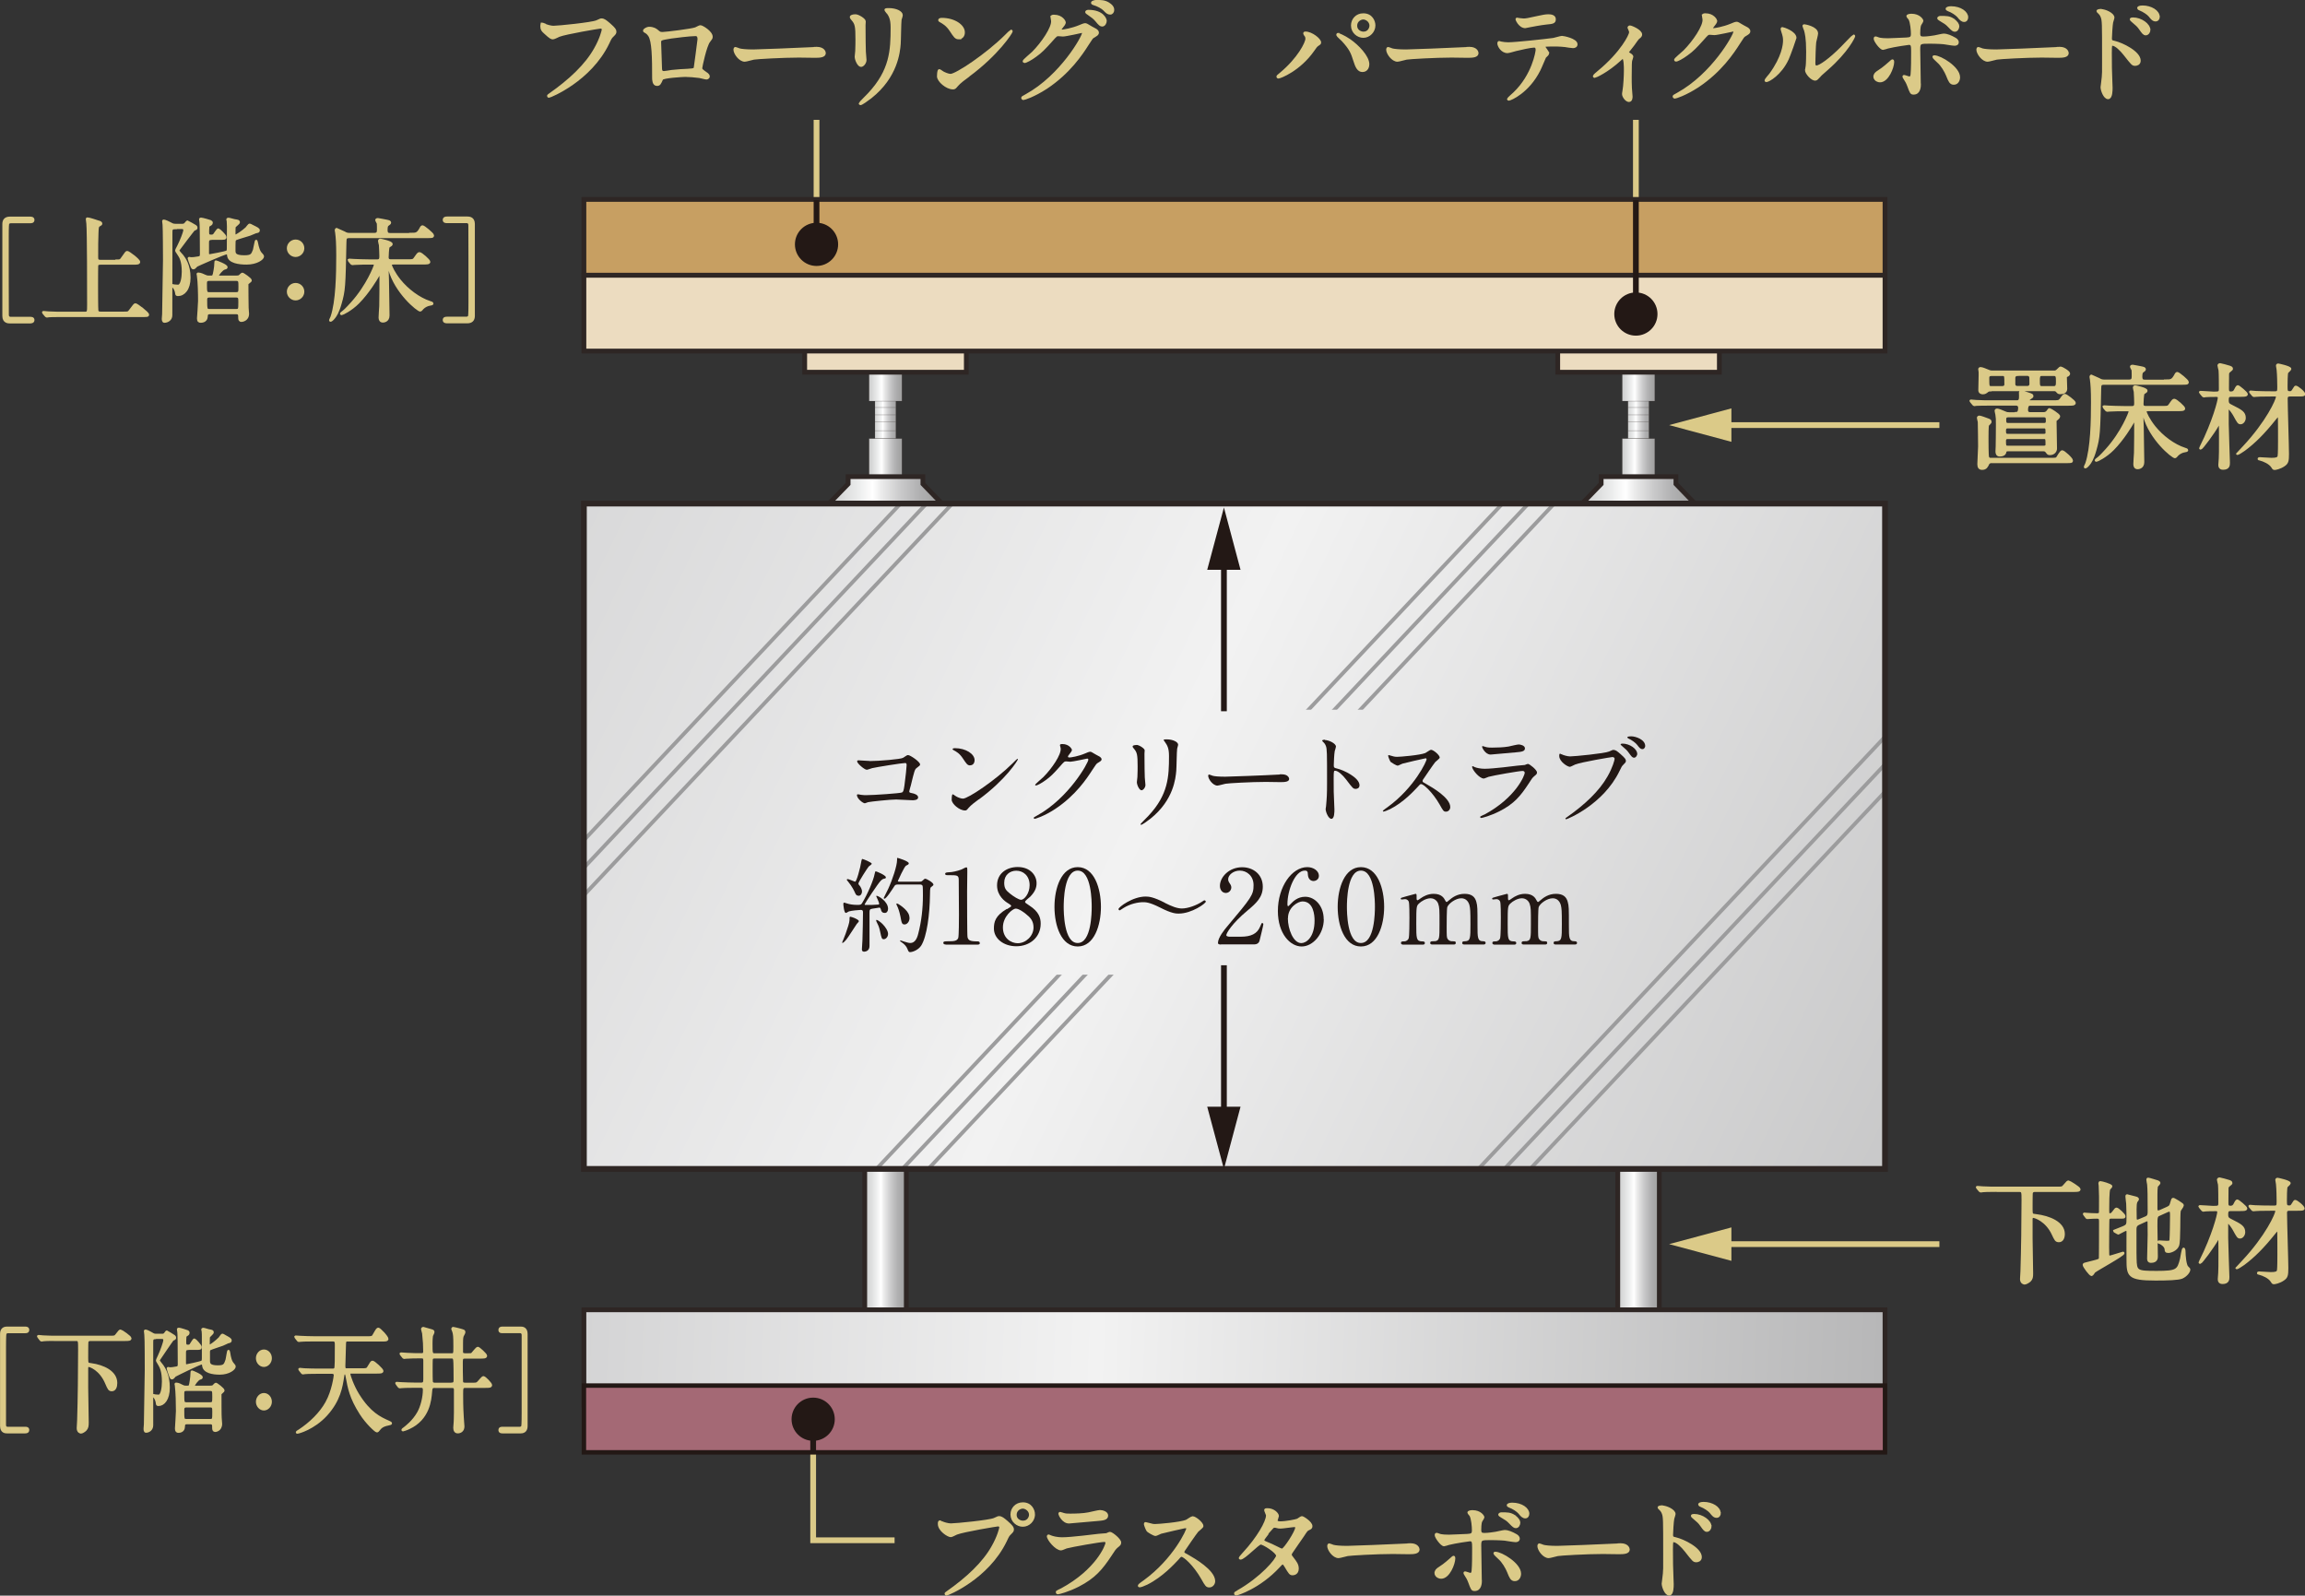 <?xml version="1.0" encoding="UTF-8"?>
<svg id="Layer_2" data-name="Layer 2" xmlns="http://www.w3.org/2000/svg" xmlns:xlink="http://www.w3.org/1999/xlink" viewBox="0 0 212.34 146.99">
  <rect x="0" y="0" width="212.34" height="146.99" fill="#333333" stroke="none"/>
  <defs>
    <style>
      .cls-1 {
        fill: url(#_新規グラデーションスウォッ_3);
      }

      .cls-1, .cls-2, .cls-3, .cls-4, .cls-5, .cls-6, .cls-7, .cls-8, .cls-9, .cls-10, .cls-11, .cls-12, .cls-13, .cls-14, .cls-15 {
        stroke: #2e2624;
      }

      .cls-1, .cls-2, .cls-4, .cls-6, .cls-7, .cls-10, .cls-12 {
        stroke-width: .44px;
      }

      .cls-16, .cls-17 {
        fill: #dbca88;
      }

      .cls-18 {
        fill: #a46975;
        stroke-width: .41px;
      }

      .cls-18, .cls-19 {
        stroke: #231815;
      }

      .cls-20 {
        fill: #231815;
      }

      .cls-19, .cls-21, .cls-5, .cls-22, .cls-23, .cls-13 {
        fill: none;
      }

      .cls-19, .cls-5, .cls-23 {
        stroke-width: .53px;
      }

      .cls-2, .cls-24 {
        fill: #ecdcc0;
      }

      .cls-25 {
        fill: url(#_新規グラデーションスウォッ_3-2);
      }

      .cls-21 {
        stroke: #9c9c9d;
        stroke-width: .35px;
      }

      .cls-3 {
        fill: url(#_新規グラデーションスウォッ_4-7);
      }

      .cls-3, .cls-8, .cls-9, .cls-11, .cls-13, .cls-14, .cls-15 {
        stroke-width: .02px;
      }

      .cls-4 {
        fill: url(#_新規グラデーションスウォッ_4-8);
      }

      .cls-6 {
        fill: url(#linear-gradient);
      }

      .cls-7 {
        fill: url(#_新規グラデーションスウォッ_4-4);
      }

      .cls-8 {
        fill: url(#_新規グラデーションスウォッ_4);
      }

      .cls-9 {
        fill: url(#_新規グラデーションスウォッ_4-3);
      }

      .cls-10 {
        fill: url(#linear-gradient-2);
      }

      .cls-23, .cls-17 {
        stroke: #dbca88;
      }

      .cls-11 {
        fill: url(#_新規グラデーションスウォッ_4-6);
      }

      .cls-12 {
        fill: #c79f62;
      }

      .cls-26 {
        fill: url(#_新規グラデーションスウォッ_3-3);
      }

      .cls-14 {
        fill: url(#_新規グラデーションスウォッ_4-5);
      }

      .cls-17 {
        stroke-width: .21px;
      }

      .cls-15 {
        fill: url(#_新規グラデーションスウォッ_4-2);
      }

      .cls-27 {
        clip-path: url(#clippath);
      }
    </style>
    <linearGradient id="linear-gradient" x1="145.8" y1="116.62" x2="150.09" y2="116.62" gradientTransform="translate(3)" gradientUnits="userSpaceOnUse">
      <stop offset="0" stop-color="#c8c9ca"/>
      <stop offset=".11" stop-color="#d2d3d3"/>
      <stop offset=".3" stop-color="#edeeee"/>
      <stop offset=".4" stop-color="#fff"/>
      <stop offset=".47" stop-color="#ebebeb"/>
      <stop offset=".62" stop-color="#c9c9ca"/>
      <stop offset=".76" stop-color="#b1b1b2"/>
      <stop offset=".89" stop-color="#a3a3a3"/>
      <stop offset="1" stop-color="#9e9e9f"/>
    </linearGradient>
    <linearGradient id="linear-gradient-2" x1="76.43" x2="80.72" xlink:href="#linear-gradient"/>
    <linearGradient id="_新規グラデーションスウォッ_3" data-name="新規グラデーションスウォッ 3" x1="47.55" y1="122.45" x2="173.89" y2="127.65" gradientTransform="translate(3)" gradientUnits="userSpaceOnUse">
      <stop offset="0" stop-color="#d2d2d3"/>
      <stop offset=".4" stop-color="#f2f2f2"/>
      <stop offset="1" stop-color="#b4b4b5"/>
    </linearGradient>
    <linearGradient id="_新規グラデーションスウォッ_4" data-name="新規グラデーションスウォッ 4" x1="146.74" y1="38.66" x2="149.15" y2="38.66" gradientTransform="translate(3)" gradientUnits="userSpaceOnUse">
      <stop offset="0" stop-color="#c8c9ca"/>
      <stop offset=".11" stop-color="#d2d3d3"/>
      <stop offset=".3" stop-color="#edeeee"/>
      <stop offset=".4" stop-color="#fff"/>
      <stop offset=".47" stop-color="#ebebeb"/>
      <stop offset=".62" stop-color="#c9c9ca"/>
      <stop offset=".76" stop-color="#b1b1b2"/>
      <stop offset=".89" stop-color="#a3a3a3"/>
      <stop offset="1" stop-color="#9e9e9f"/>
    </linearGradient>
    <linearGradient id="_新規グラデーションスウォッ_4-2" data-name="新規グラデーションスウォッ 4" x1="146.2" y1="35.46" x2="149.68" y2="35.46" xlink:href="#_新規グラデーションスウォッ_4"/>
    <linearGradient id="_新規グラデーションスウォッ_4-3" data-name="新規グラデーションスウォッ 4" x1="146.2" y1="42.26" x2="149.68" y2="42.26" xlink:href="#_新規グラデーションスウォッ_4"/>
    <linearGradient id="_新規グラデーションスウォッ_4-4" data-name="新規グラデーションスウォッ 4" x1="145" y1="45.12" x2="156.89" y2="45.12" gradientTransform="matrix(1,0,0,1,0,0)" xlink:href="#_新規グラデーションスウォッ_4"/>
    <linearGradient id="_新規グラデーションスウォッ_4-5" data-name="新規グラデーションスウォッ 4" x1="77.37" x2="79.77" xlink:href="#_新規グラデーションスウォッ_4"/>
    <linearGradient id="_新規グラデーションスウォッ_4-6" data-name="新規グラデーションスウォッ 4" x1="76.82" y1="35.46" x2="80.31" y2="35.46" xlink:href="#_新規グラデーションスウォッ_4"/>
    <linearGradient id="_新規グラデーションスウォッ_4-7" data-name="新規グラデーションスウォッ 4" x1="76.82" y1="42.26" x2="80.31" y2="42.26" xlink:href="#_新規グラデーションスウォッ_4"/>
    <linearGradient id="_新規グラデーションスウォッ_4-8" data-name="新規グラデーションスウォッ 4" x1="75.63" y1="45.12" x2="87.52" y2="45.12" gradientTransform="matrix(1,0,0,1,0,0)" xlink:href="#_新規グラデーションスウォッ_4"/>
    <clipPath id="clippath">
      <rect class="cls-5" x="53.79" y="46.39" width="119.86" height="61.29"/>
    </clipPath>
    <linearGradient id="_新規グラデーションスウォッ_3-2" data-name="新規グラデーションスウォッ 3" x1="39.03" y1="40.2" x2="207.32" y2="122.67" gradientTransform="matrix(1,0,0,1,0,0)" xlink:href="#_新規グラデーションスウォッ_3"/>
    <linearGradient id="_新規グラデーションスウォッ_3-3" data-name="新規グラデーションスウォッ 3" x1="38.72" y1="40.84" x2="207.01" y2="123.31" gradientTransform="matrix(1,0,0,1,0,0)" xlink:href="#_新規グラデーションスウォッ_3"/>
  </defs>
  <g id="_文字" data-name="文字">
    <g>
      <g>
        <line class="cls-23" x1="150.7" y1="28.93" x2="150.7" y2="11.04"/>
        <path class="cls-16" d="M152.69,28.93c0,1.1-.89,1.99-1.99,1.99s-1.99-.89-1.99-1.99.89-1.99,1.99-1.99,1.99.89,1.99,1.99Z"/>
      </g>
      <g>
        <line class="cls-23" x1="75.22" y1="22.51" x2="75.22" y2="11.04"/>
        <path class="cls-16" d="M77.21,22.51c0,1.1-.89,1.99-1.99,1.99s-1.99-.89-1.99-1.99.89-1.99,1.99-1.99,1.99.89,1.99,1.99Z"/>
      </g>
      <g>
        <polyline class="cls-23" points="74.91 130.74 74.91 141.89 82.41 141.89"/>
        <path class="cls-16" d="M72.92,130.74c0-1.1.89-1.99,1.99-1.99s1.99.89,1.99,1.99-.89,1.99-1.99,1.99-1.99-.89-1.99-1.99Z"/>
      </g>
      <g>
        <path class="cls-17" d="M50.1,2.25c.24.12.66.23.88.23.43,0,3.54-.31,3.99-.51.33-.15.37-.17.44-.17.23,0,.4.15.73.43.48.42.54.54.54.69,0,.14-.05.19-.24.38-.17.16-.21.24-.41.67-1.66,3.45-5.36,4.93-5.46,4.93-.05,0-.07-.04-.07-.06,0-.04.03-.06.14-.14,1.84-1.29,3.34-2.69,4.18-4.19.52-.91.72-1.68.72-1.79,0-.18-.18-.19-.23-.19-.12,0-3.2.52-3.81.76-.08.04-.47.23-.55.23-.14,0-.21,0-.76-.51-.2-.18-.31-.29-.31-.59,0-.08.01-.14.03-.24.05,0,.12.03.2.06Z"/>
        <path class="cls-17" d="M64.06,2.63c.36-.18.39-.2.48-.2.13,0,1.01.51,1.01.96,0,.13-.04.17-.23.42-.32.4-.73,2.33-.73,2.46,0,.15.05.19.56.55.05.04.13.13.13.22,0,.13-.14.18-.2.18-.1,0-.55-.13-.65-.14-.42-.06-1-.1-1.31-.1-.18,0-2.04.1-2.14.3-.2.44-.23.53-.47.53-.33,0-.33-.51-.33-.64,0-1.85-.02-3.42-.38-3.92-.16-.21-.2-.23-.42-.36-.03-.02-.04-.04-.04-.06,0-.11.3-.26.44-.26.43,0,.64.17.73.24.27.23.29.24.54.24.3,0,2.73-.3,3.02-.43ZM61.8,3.45c-1,.16-1,.18-1,.49,0,.33.08,1.98.08,2.35s.19.36.3.36c.07,0,.46-.06.69-.1.15-.02.48-.05.78-.07,1.18-.06,1.3-.06,1.36-.22.01-.03.35-2.54.35-2.64,0-.12,0-.4-.29-.4-.5,0-2.03.19-2.28.23Z"/>
        <path class="cls-17" d="M75,4.43c.06,0,.18-.01.23-.01.65,0,.74.39.74.47,0,.3-.43.33-.88.33-.24,0-1.3-.02-1.51-.02-1.46,0-3.89.14-4.14.19-.13.02-.7.19-.83.19-.46,0-.94-.66-.94-1.02,0-.06.03-.13.08-.13s.31.12.36.13c.18.05.61.1,1.29.1.35,0,4.04-.14,5.59-.22Z"/>
        <path class="cls-17" d="M78.81,1.42c.25,0,.84.37.84.55,0,.05-.02.3-.02.35,0,1.23.02,2.18.03,2.44.01.13.06.66.06.76,0,.28-.24.54-.4.54-.23,0-.48-.56-.48-.84,0-.08.05-.44.05-.53.02-.48.02-.89.02-1.08,0-1.19-.05-1.43-.38-1.81-.08-.1-.14-.16-.14-.24,0-.07.17-.14.41-.14ZM81.72,1.12c-.13-.17-.14-.19-.14-.21,0-.03,0-.06.31-.06.64,0,1.17.26,1.17.54,0,.1-.08.31-.11.42-.04.29-.05,1.87-.08,2.24-.06.75-.27,3.02-2.65,4.91-.31.24-.84.62-.95.62-.04,0-.06-.02-.06-.05,0-.04.69-.72.82-.86,2.04-2.18,2.12-4.02,2.12-6.14,0-.83-.19-1.1-.41-1.42Z"/>
        <path class="cls-17" d="M89.2,7c-.28.2-.82.6-1.04.87-.2.24-.22.26-.38.26-.57,0-1.36-.68-1.36-1.1,0-.07.01-.56.11-.56.04,0,.28.18.32.2.14.08.49.24.72.24.52,0,3.33-1.87,5.08-3.61.17-.17.47-.47.49-.47s.05.03.05.05c0,.1-1.24,2.08-3.99,4.11ZM88.33,3.52c-.29,0-.39-.17-.74-.7-.36-.54-.67-.7-.96-.87-.04-.02-.1-.05-.1-.1s.08-.1.23-.1c1.13,0,2.02.6,2.02,1.23,0,.32-.18.53-.46.53Z"/>
        <path class="cls-17" d="M96.87,1.57c0-.11.15-.11.23-.11.74,0,.98.55.98.59,0,.13-.11.27-.32.53-.05.07-.08.12-.08.17,0,.08.13.08.17.08.11,0,.89-.12,1.61-.42.13-.05.38-.17.5-.17.1,0,.15.03.58.29.06.03.34.18.39.21.12.07.2.18.2.26,0,.15-.07.19-.42.4-.12.07-.16.14-.53.71-.54.85-1.68,2.58-3.79,3.98-1.17.76-2.04,1.02-2.11,1.02-.05,0-.1-.04-.1-.1,0-.04.03-.06.36-.24,3.23-1.78,5.24-5.39,5.24-5.72,0-.1-.08-.12-.12-.12-.02,0-1.48.33-1.74.33-.06,0-.35-.03-.41-.03-.2,0-.22.02-.67.53-.65.72-.91,1-1.44,1.38-.43.32-.89.56-1.02.56-.05,0-.07-.03-.07-.06,0-.07.71-.67.84-.79.86-.86,1.86-2.32,1.78-2.95-.01-.05-.07-.29-.07-.33ZM101.85,1.93c0,.18-.13.41-.31.41-.15,0-.23-.06-.56-.46-.21-.24-.32-.32-.75-.62-.05-.03-.16-.11-.16-.15s.08-.1.18-.1c1.36,0,1.6.78,1.6.91ZM102.11.33c.43.25.43.5.43.6,0,.16-.11.31-.26.31-.22,0-.33-.11-.56-.35-.17-.18-.61-.42-.97-.52-.11-.03-.14-.08-.14-.12,0-.08.27-.15.38-.15.41,0,.76,0,1.12.22Z"/>
      </g>
      <g>
        <path class="cls-17" d="M185.7,38.06c.18,0,.32-.06.32-.52,0-.16-.11-.28-.29-.28h-2.3c-.93,0-1.23.02-1.33.02-.03.01-.19.03-.22.03-.04,0-.06-.03-.1-.07l-.2-.24s-.05-.05-.05-.06c0-.02.02-.03.04-.03.07,0,.4.04.47.04.52.03.95.03,1.45.03h2.3c.31,0,.31-.23.31-.52,0-.04-.01-.27-.01-.31.01-.07.08-.07.12-.07.14,0,.67.19.85.25.08.03.16.06.16.16,0,.06-.02.08-.23.22-.04.03-.13.1-.13.16,0,.08.06.11.13.11h2.1c.5,0,.6,0,.74-.18.26-.37.3-.41.4-.41s.89.58.89.72c0,.16-.21.16-.57.16h-3.51c-.13,0-.32,0-.32.51,0,.17.1.29.27.29h1.26c.08,0,.26,0,.39-.2.11-.16.12-.17.17-.17s.87.49.87.65c0,.11-.12.2-.2.27-.12.08-.13.11-.13.23,0,.39.04,2.13.04,2.48,0,.2-.16.49-.55.49-.15,0-.17-.03-.29-.19-.11-.16-.23-.16-.32-.16h-3.28c-.2,0-.22.13-.22.15-.03.2-.18.33-.52.33-.23,0-.28-.19-.28-.36,0-.03.02-.39.02-.47.01-.07.02-1.86.02-1.99,0-.56,0-.62-.05-.95-.01-.05-.07-.29-.07-.34,0-.08.08-.1.14-.1.12,0,.49.17.67.24.21.1.32.1.42.1h.62ZM183.5,42.55c-.23,0-.32.12-.34.16-.12.25-.21.47-.56.47-.23,0-.34-.12-.34-.42,0-.23.07-1.39.07-1.64,0-.19-.02-2.19-.03-2.26-.01-.05-.08-.31-.08-.37s.05-.1.13-.1c.1,0,.57.18.71.23.22.08.3.11.3.22,0,.02,0,.05-.02.1-.01.03-.19.18-.21.22-.05.08-.05,1.03-.05,1.23,0,.22,0,1.59.05,1.72.06.17.18.17.25.17h5.59c.41,0,.48-.02.54-.1.06-.08.34-.6.46-.6.15,0,.89.67.89.84,0,.14-.05.14-.56.14h-6.79ZM183.37,35.95c-.08,0-.18,0-.28.08-.16.13-.24.19-.44.19-.12,0-.3-.06-.3-.27,0-.19.03-1.15.03-1.38,0-.26,0-.33-.01-.37,0-.03-.03-.15-.03-.18,0-.08.06-.1.11-.1.16,0,.44.13.67.22.21.1.33.1.42.1h5.69c.07,0,.19,0,.32-.14.21-.21.23-.23.3-.23s.75.37.75.54c0,.08-.07.16-.15.19-.13.05-.15.06-.15.18,0,.15.03.88.03,1.04,0,.29-.25.39-.52.39-.18,0-.21-.04-.31-.16-.06-.07-.14-.12-.24-.12h-5.89ZM183.45,34.53c-.18,0-.3.08-.3.26,0,.83,0,.88.3.88h1c.18,0,.3-.08.3-.26,0-.83,0-.88-.3-.88h-1ZM184.95,39.36c-.26,0-.26.2-.26.33,0,.19,0,.38.26.38h3.34c.25,0,.25-.17.25-.19,0-.39,0-.52-.25-.52h-3.34ZM184.93,40.34c-.16,0-.24.1-.24.26,0,.43,0,.56.24.56h3.37c.24,0,.24-.18.24-.2,0-.51,0-.62-.24-.62h-3.37ZM184.98,38.34c-.27,0-.27.2-.27.31,0,.23,0,.42.27.42h3.33c.26,0,.26-.2.26-.31,0-.23,0-.42-.26-.42h-3.33ZM185.85,34.53c-.22,0-.3.15-.3.27v.6c0,.08.05.26.3.26h.9c.22,0,.31-.15.31-.28,0-.06-.01-.59-.01-.6-.01-.08-.05-.26-.3-.26h-.9ZM188.07,34.53c-.26,0-.26.25-.26.52,0,.41,0,.62.26.62h1.15c.28,0,.28-.25.28-.52,0-.41,0-.62-.28-.62h-1.15Z"/>
        <path class="cls-17" d="M199.5,35.06c.48,0,.62,0,.89-.49.07-.15.12-.2.19-.2.11,0,.95.68.95.82,0,.15-.06.15-.56.15h-7.09c-.39,0-.41.08-.42.48-.08,4.12-.1,4.45-.44,5.64-.24.85-.46,1.13-.57,1.28-.16.21-.3.31-.35.31-.02,0-.03-.01-.03-.03,0-.05.11-.25.13-.31.49-1.41.53-4.03.53-5.65,0-1.13-.04-1.66-.1-2.11-.01-.03-.04-.2-.04-.23,0-.06.03-.11.08-.11.02,0,.61.29.67.31.23.13.32.15.55.15h2.23c.3,0,.36-.13.36-.38,0-.08,0-.52-.01-.58,0-.05-.15-.28-.15-.33,0-.06.08-.08.14-.08.06,0,.68.13.8.15.23.05.32.07.32.18,0,.05-.1.13-.19.19-.06.04-.14.1-.14.46s.14.4.36.4h1.9ZM197.82,37.78c-.07,0-.17,0-.17.13,0,.14.3.77.81,1.41.71.89,1.8,1.71,2.81,2.03.1.03.21.06.21.13,0,.05-.18.08-.2.08-.24.03-.51.16-.69.34-.03.03-.17.21-.22.21-.24,0-2.28-1.67-2.85-3.8-.08-.3-.1-.33-.12-.33-.04,0-.06.04-.06.08,0,.18.04,1.08.04,1.28.01.46.05,2.72.05,3.23,0,.55-.48.55-.51.55-.22,0-.29-.17-.29-.36,0-.15.05-.87.06-1.04.02-.85.02-2.14.02-3.01,0-.04-.01-.08-.04-.08-.02,0-.04.02-.19.29-.17.3-.91,1.54-1.82,2.46-.67.68-1.47,1.06-1.54,1.06-.03,0-.05-.02-.05-.04s.06-.07.13-.12c.17-.13.31-.24.86-.85,1.46-1.62,2.13-3.42,2.13-3.49,0-.16-.11-.16-.2-.16h-.31c-.25,0-.97,0-1.34.03-.03,0-.19.02-.22.02s-.05-.02-.1-.06l-.2-.24q-.04-.05-.04-.07s.02-.02.03-.02c.06,0,.39.03.47.03.31.01.86.04,1.45.04h.68c.3,0,.3-.2.3-.42,0-.06-.02-.79-.04-1.01-.01-.05-.08-.3-.08-.36,0-.05.01-.12.11-.12.02,0,1.03.2,1.03.39,0,.07-.03.1-.26.24-.08.05-.11.88-.11.98,0,.29.2.29.34.29h1.5c.53,0,.55,0,.74-.29.23-.33.26-.37.37-.37.15,0,.89.65.89.79,0,.14-.21.14-.56.14h-2.8Z"/>
        <path class="cls-17" d="M204.01,36.46c-.26,0-.43,0-.77.02-.03.01-.19.03-.22.03-.04,0-.06-.03-.1-.07l-.2-.24s-.05-.05-.05-.06c0-.02.02-.03.04-.03.19,0,1.03.07,1.2.07.48,0,.6,0,.6-.34s0-1.43-.03-1.73c-.01-.07-.1-.38-.1-.44,0-.07.07-.11.15-.11.03,0,.73.18.89.24.08.03.18.07.18.17,0,.05-.02.07-.23.24-.11.08-.13.17-.13.31,0,.2-.01,1.06-.01,1.24,0,.23,0,.41.29.41.22,0,.33-.1.41-.29.12-.24.17-.29.23-.29.08,0,.81.6.81.72,0,.14-.22.14-.57.14h-.82c-.26,0-.37.03-.37.42,0,.34.1.39.42.55.82.41,1.15.59,1.15,1.07,0,.26-.18.49-.37.49-.18,0-.22-.07-.58-.73-.07-.13-.41-.66-.54-.66-.08,0-.08.15-.08.21v1.26c0,.56.11,3.4.11,3.55,0,.23,0,.56-.53.56-.33,0-.33-.25-.33-.37,0-.08.04-.48.04-.55.02-.33.02-.74.02-1.7,0-.22,0-1.22-.01-1.42,0-.11,0-.18-.04-.18s-.06.02-.2.28c-.35.62-1.43,2.09-1.54,2.09-.02,0-.04-.02-.04-.03,0-.02.05-.1.06-.13,1.18-2.35,1.66-4.27,1.66-4.5,0-.2-.14-.2-.23-.2h-.18ZM209.19,36.42c-.92,0-1.23.02-1.33.03-.03,0-.19.02-.22.02-.04,0-.06-.02-.1-.06l-.2-.24s-.05-.05-.05-.07c0-.01.02-.02.04-.02.07,0,.4.03.47.04.52.02.95.03,1.45.03h.35c.29,0,.29-.15.29-.51,0-.3-.01-1.09-.06-1.58-.01-.06-.06-.31-.06-.36s.01-.11.1-.11c.04,0,1.11.23,1.11.4,0,.06-.24.25-.28.31-.07.11-.07,1.08-.07,1.27,0,.43,0,.57.31.57.19,0,.21-.03.4-.34.07-.12.11-.17.15-.17.15,0,.77.51.77.68,0,.1-.1.11-.55.11h-.76c-.15,0-.31.03-.31.3,0,.82.12,4.37.12,5.09,0,.66-.04.84-.37,1.06-.37.25-.77.32-.85.32-.11,0-.14-.06-.21-.18-.22-.36-.81-.61-1.14-.69-.1-.02-.11-.02-.11-.05,0-.04.04-.05.08-.05.05,0,.93.06,1.09.06.41,0,.62-.04.67-.25.04-.19.04-1.2.04-1.48,0-.21,0-2-.01-2.11-.01-.05-.02-.13-.1-.13-.04,0-.2.18-.23.22-1.09,1.37-1.95,2.22-2.88,2.91-.23.17-.57.37-.62.37-.02,0-.03-.01-.03-.02s.49-.49.57-.57c2.21-2.35,3.11-4.39,3.11-4.67,0-.12-.11-.13-.18-.13h-.38Z"/>
      </g>
      <g>
        <path class="cls-17" d="M86.72,140.22c.19.1.61.22.88.22.43,0,3.54-.3,3.99-.5.33-.15.37-.17.44-.17.23,0,.4.15.73.43.48.42.54.54.54.69,0,.14-.05.19-.24.38-.17.16-.21.24-.41.67-1.66,3.45-5.36,4.94-5.46,4.94-.05,0-.07-.04-.07-.06,0-.04.03-.06.14-.14,1.84-1.29,3.34-2.69,4.18-4.19.52-.91.72-1.68.72-1.79,0-.18-.18-.19-.23-.19-.11,0-3.17.51-3.81.76-.08.03-.44.23-.53.23-.24,0-1.09-.53-1.09-1.11,0-.2.03-.23.1-.23.02,0,.12.06.14.06ZM95.24,139.51c0,.56-.47,1.03-1.02,1.03-.49,0-1.03-.4-1.03-1.03,0-.53.41-1.01,1.04-1.01.76,0,1.01.65,1.01,1.01ZM93.55,139.55c0,.44.4.64.69.64.46,0,.66-.39.66-.65,0-.4-.39-.67-.68-.67-.24,0-.67.2-.67.68Z"/>
        <path class="cls-17" d="M97.77,146.43c3.3-1.78,4.17-4.07,4.17-4.29,0-.13-.07-.2-.22-.2-.36,0-3.02.47-3.48.6-.07.02-.41.18-.49.18-.46,0-1.21-.91-1.21-1.21,0-.03.03-.05.06-.05s.16.07.19.08c.2.08.6.18,1.05.18.87,0,2.98-.28,3.37-.32.02,0,.72-.06.73-.06.05-.02.25-.12.31-.12.18,0,.93.62.93.87,0,.16-.04.2-.29.4-.18.15-.29.31-.57.75-.84,1.27-1.49,2.06-2.99,2.83-.94.48-1.78.69-1.87.69-.08,0-.1-.06-.1-.08s.01-.05.02-.06c.02-.02.32-.16.38-.19ZM98.04,139.5c.17.04.41.04.56.04.5,0,1.2-.02,1.69-.12.16-.03.89-.21,1.04-.21.18,0,.65.1.65.4,0,.33-.37.36-.98.41-.17.02-2.45.22-2.52.22-.56,0-.88-.72-.88-.79,0-.05.02-.07.06-.07.06,0,.32.11.38.12Z"/>
        <path class="cls-17" d="M109.28,140.65c-.07,0-2.3.52-2.35.54-.07.02-.4.2-.48.2-.16,0-.66-.32-.72-.38-.07-.07-.25-.54-.25-.61,0-.05.01-.08.06-.08.01,0,.24.06.28.07.33.1.46.11.56.11.36,0,2.35-.17,2.9-.39.1-.04.49-.33.58-.33.25,0,.9.54.9.8,0,.1-.39.38-.46.46-.21.25-1.05,1.49-1.22,1.74-.04.05-.08.13-.08.21,0,.1.02.12.47.36.48.28,2.37,1.35,2.37,2.31,0,.24-.19.47-.43.47s-.29-.07-.66-.73c-.73-1.28-1.66-2.09-1.9-2.09-.11,0-.14.03-.37.3-.37.39-1.45,1.58-2.83,2.27-.29.14-.57.24-.66.24-.02,0-.07,0-.07-.06,0-.04.42-.35.49-.39,2.76-2,4.02-4.74,3.99-4.91-.02-.08-.11-.08-.13-.08Z"/>
        <path class="cls-17" d="M114.04,146.59c2.17-1.23,3.62-2.95,3.62-3.28s-1.26-1.13-1.52-1.13c-.24,0-1.52,1.39-1.87,1.39-.04,0-.05-.03-.05-.05,0-.04.33-.4.38-.46,1.26-1.37,2.13-2.86,2.13-3.46,0-.08-.17-.42-.17-.5,0-.06.14-.06.2-.06.56,0,.95.41.95.62,0,.06-.12.35-.12.41,0,.16.22.18.36.18.51,0,1.44-.18,1.59-.25.06-.03.33-.23.39-.23.11,0,.87.48.87.82,0,.16-.07.19-.26.28-.16.07-.2.13-.52.62-.15.23-.87,1.24-1,1.45-.1.15-.12.18-.12.27,0,.1.01.12.2.36.25.33.44.56.44.93,0,.49-.4.51-.46.51-.22,0-.26-.07-.67-.75-.02-.04-.14-.24-.24-.24-.1,0-.16.07-.37.3-1.8,1.94-3.83,2.55-3.91,2.55-.02,0-.12,0-.1-.1.01-.04.03-.04.23-.16ZM119.43,140.72c0-.12-.11-.15-.18-.15-.16,0-1.09.14-1.28.14-.14,0-.21-.01-.32-.04-.11-.03-.15-.04-.25-.04-.03,0-.08,0-.13.04-.01,0-.9,1.06-.9,1.19,0,.15.1.18.36.29.33.13.41.17,1.16.54.04.02.18.08.24.07.23-.04,1.29-1.67,1.29-2.03Z"/>
        <path class="cls-17" d="M129.7,142.28c.06,0,.18-.01.23-.01.65,0,.74.39.74.47,0,.3-.43.33-.88.33-.24,0-1.3-.02-1.51-.02-1.46,0-3.89.14-4.14.19-.13.02-.7.19-.83.19-.46,0-.94-.66-.94-1.02,0-.06.03-.13.08-.13s.31.12.36.13c.18.05.61.1,1.29.1.35,0,4.04-.14,5.59-.22Z"/>
        <path class="cls-17" d="M132.26,144.9c0-.2.1-.31.4-.5.41-.25.95-.74,1.04-.82.05-.05.17-.16.21-.16s.05.1.05.13c0,.5-.5,1.78-1.2,1.78-.08,0-.15-.02-.2-.04-.14-.04-.31-.18-.31-.39ZM136.41,145.6c0,.16,0,.86-.56.86-.23,0-.25-.06-.48-.68-.13-.34-.18-.42-.39-.75-.04-.07-.06-.1-.06-.13s.02-.04.04-.04c.07,0,.42.14.5.14.14,0,.19-.12.21-.29.05-.5.05-1.56.05-2.13,0-.51-.02-.7-.31-.7-.06,0-1.33.18-1.96.34-.06.02-.36.12-.42.12-.23,0-.76-.72-.76-.93,0-.05.01-.1.07-.1.04,0,.06.01.2.06.24.11.78.11.94.11.24,0,1.39-.06,1.71-.07.4-.02.51-.1.51-.44s-.06-1.05-.22-1.36c-.02-.05-.2-.22-.2-.28,0-.03.12-.11.36-.11.73,0,1,.47,1,.55,0,.06-.17.3-.19.35-.1.19-.1.71-.1.82,0,.33.14.38.41.38.34,0,.85-.08,1.03-.11.14-.02.7-.16.82-.16.32,0,.68.16,1.03.36.12.07.26.16.26.34,0,.2-.23.21-.28.21-.16,0-.85-.12-1-.14-.4-.04-1.18-.05-1.26-.05-.91,0-1.01,0-1.01.6,0,.51.05,2.76.05,3.22ZM138.96,144.84c-.18-.44-.51-1-.86-1.3-.16-.15-.42-.39-.42-.44s.05-.05.07-.05c.56,0,2.27,1.03,2.27,1.92,0,.24-.13.59-.48.58-.3,0-.39-.24-.58-.7ZM139.48,139.66c.33.2.47.46.47.6,0,.21-.13.41-.3.41-.13,0-.21-.04-.57-.42-.22-.23-.35-.31-.79-.57-.05-.03-.17-.11-.17-.15,0-.03.08-.11.18-.11.57,0,.82,0,1.19.23ZM140.78,139.45c0,.13-.08.32-.26.32-.22,0-.36-.16-.55-.4-.18-.21-.58-.47-.92-.59-.11-.04-.14-.08-.14-.12,0-.07.19-.13.39-.13.88,0,1.48.47,1.48.92Z"/>
        <path class="cls-17" d="M149.06,142.28c.06,0,.18-.01.23-.01.65,0,.74.39.74.47,0,.3-.43.33-.88.33-.24,0-1.3-.02-1.51-.02-1.46,0-3.89.14-4.14.19-.13.02-.7.19-.83.19-.46,0-.94-.66-.94-1.02,0-.06.03-.13.08-.13s.31.12.36.13c.18.05.61.1,1.29.1.35,0,4.04-.14,5.59-.22Z"/>
        <path class="cls-17" d="M153.11,138.79c.38,0,1.14.34,1.14.68,0,.07-.11.38-.12.44-.05.26-.11,1.2-.11,1.48,0,.22.05.27.35.33.68.16,2.3.93,2.3,1.72,0,.33-.31.37-.39.37-.25,0-.26-.02-1-.96-.3-.38-.79-.89-1.12-.89-.12,0-.15,0-.15.78,0,1.12.01,1.68.05,2.64.01.12.02.38.02.54,0,.25,0,.96-.31.96-.33,0-.59-.72-.59-1,0-.04.04-.26.04-.31.13-.95.1-1.15.1-2.46,0-3.13,0-3.37-.13-3.71-.08-.22-.19-.32-.37-.49-.01-.01-.02-.03-.02-.04.02-.08.29-.1.3-.1ZM157.57,140.61c0,.14-.12.4-.33.4-.16,0-.25-.11-.53-.51-.18-.26-.3-.36-.69-.69-.04-.03-.15-.13-.15-.17,0-.05.1-.07.19-.07.75,0,1.5.56,1.5,1.04ZM158.42,139.4c0,.12-.08.32-.28.32-.23,0-.36-.17-.55-.41-.15-.19-.57-.47-.91-.6-.11-.04-.14-.1-.14-.12,0-.06.13-.13.4-.13.76,0,1.47.42,1.47.94Z"/>
      </g>
      <g>
        <path class="cls-17" d="M184.02,109.69c-.93,0-1.24.02-1.33.03-.04,0-.19.03-.22.03s-.06-.02-.1-.06l-.21-.25s-.04-.05-.04-.06c0-.02.01-.03.04-.03.07,0,.39.04.47.04.52.03.95.03,1.45.03h5.38c.48,0,.53,0,.68-.18.3-.35.33-.39.42-.39.07,0,1,.57,1,.7,0,.14-.15.15-.57.15h-3.51c-.12,0-.26.01-.32.19-.02.08-.02,1.34-.02,1.51,0,.5.03.51.42.55,1.23.15,2.55.69,2.55,1.72,0,.35-.13.66-.44.66-.27,0-.32-.13-.57-.66-.59-1.25-1.64-1.58-1.79-1.58-.12,0-.17.1-.17.21v1.8c0,.22.05,2.75.05,3.21,0,.31-.02.5-.21.68-.13.11-.36.24-.47.24-.04,0-.32-.04-.32-.4,0-.12.04-.62.04-.73.06-1.85.1-4.64.1-6.53,0-.77,0-.87-.32-.87h-1.99Z"/>
        <path class="cls-17" d="M194.51,112.15c-.12,0-.24.03-.29.16-.02.07-.03,2.35-.03,2.55,0,.08.01.55.01.66,0,.05,0,.25.15.25.11,0,1.18-.36,1.21-.36.01,0,.05,0,.05.03,0,.19-2.45,1.51-2.69,1.72-.03.04-.18.29-.24.29-.13,0-.72-.78-.72-.94,0-.07.12-.1.18-.11s.49-.12.59-.15c.6-.15.68-.18.72-.3.02-.07.02-2.99.02-3.43,0-.24-.03-.36-.29-.36-.05,0-.41,0-.62.02-.02,0-.25.02-.28.02-.03,0-.05-.02-.08-.06l-.18-.24s-.04-.05-.04-.07.02-.02.04-.02c.03,0,.19.02.22.02.21.02.69.04.93.04.13,0,.25-.01.29-.16.01-.04.01-1.26.01-1.47,0-.14-.02-.86-.03-1.01,0-.03-.03-.2-.03-.24s.02-.08.08-.08c.12,0,1,.24,1,.38,0,.05-.17.2-.19.24-.1.19-.1,1.48-.1,1.76,0,.52,0,.58.14.58.15,0,.21-.04.33-.2.21-.29.24-.32.32-.32.1,0,.71.54.71.69,0,.12-.04.12-.44.12h-.74ZM199.02,111.83c-.38.17-.38.25-.38,1.08,0,.44.04,2.41.04,2.82,0,.16,0,.5-.53.5-.25,0-.25-.2-.25-.3,0-.17.05-1.83.05-2.18,0-.43,0-.79-.01-1.11,0-.12,0-.24-.13-.24-.02,0-.06.01-.12.03l-.66.3c-.3.14-.32.31-.32.53,0,2.36,0,2.41.01,2.67.03,1.2.08,1.25,1.96,1.25s1.98-.15,2.25-1.21c.03-.15.15-.94.22-.94.04,0,.08.12.08.28,0,.31.07,1.23.26,1.41.16.16.18.18.18.24,0,.19-.28.56-.67.73-.33.14-1.32.17-2.44.17-2.5,0-2.56-.35-2.56-1.84,0-.4-.01-2.17,0-2.53,0-.07-.01-.21-.13-.21s-.7.35-.71.35c-.02,0-.03-.01-.08-.03l-.26-.15s-.06-.04-.06-.06c.25-.1.62-.24.78-.31.46-.19.46-.25.46-.87,0-.18,0-.65-.03-1.34-.01-.11-.07-.55-.07-.64,0-.05,0-.11.05-.11.02,0,.66.17.69.18.2.05.3.08.3.18,0,.04-.14.2-.15.23-.05.16-.07.29-.07.67,0,.13.01.71.01.84s.02.24.17.24c.03,0,.06-.01.17-.05l.64-.27c.23-.11.24-.3.24-.53,0-1.5-.01-2-.05-2.5-.01-.06-.07-.36-.07-.42,0-.04,0-.1.05-.1.11,0,.7.2.79.22.15.04.25.11.25.17s-.23.26-.24.32c-.03.18-.04.47-.04.73v1.28c0,.12.01.3.16.3.06,0,.12-.01.21-.05l.65-.29c.27-.12.3-.21.38-.51.08-.28.08-.31.17-.31.05,0,.36.2.46.25.36.24.4.26.4.35s-.26.4-.28.49c-.08.42.01,2.74-.15,3.19-.16.42-.69.59-.88.59-.24,0-.24-.08-.25-.25-.02-.25-.36-.53-.56-.58-.03-.01-.11-.03-.11-.07s.02-.05.04-.05c.12,0,.62.04.73.04.3,0,.33-.05.35-.19.03-.24.05-1.93.05-2.2,0-.39,0-.5-.2-.5-.03,0-.06.01-.16.05l-.64.29Z"/>
        <path class="cls-17" d="M203.96,111.47c-.26,0-.43,0-.77.02-.03.01-.19.03-.22.03-.04,0-.06-.03-.1-.07l-.2-.24s-.05-.05-.05-.06c0-.02.02-.03.04-.03.19,0,1.03.07,1.2.07.48,0,.6,0,.6-.34s0-1.43-.03-1.73c-.01-.07-.1-.38-.1-.44,0-.07.07-.11.15-.11.03,0,.73.18.89.24.08.03.18.07.18.17,0,.05-.02.07-.23.24-.11.08-.13.17-.13.31,0,.2-.01,1.06-.01,1.24,0,.23,0,.41.29.41.22,0,.33-.1.41-.29.12-.24.17-.29.23-.29.08,0,.81.6.81.72,0,.14-.22.14-.57.14h-.82c-.26,0-.37.03-.37.42,0,.34.1.39.42.55.82.41,1.15.59,1.15,1.07,0,.26-.18.49-.37.49-.18,0-.22-.07-.58-.73-.07-.13-.41-.66-.54-.66-.08,0-.08.15-.08.21v1.26c0,.56.11,3.4.11,3.55,0,.23,0,.56-.53.56-.33,0-.33-.25-.33-.37,0-.08.04-.48.04-.55.02-.33.02-.74.02-1.7,0-.22,0-1.22-.01-1.42,0-.11,0-.18-.04-.18s-.06.02-.2.28c-.35.62-1.43,2.09-1.54,2.09-.02,0-.04-.02-.04-.03,0-.02.05-.1.06-.13,1.18-2.35,1.66-4.27,1.66-4.5,0-.2-.14-.2-.23-.2h-.18ZM209.13,111.43c-.92,0-1.23.02-1.33.03-.03,0-.19.02-.22.02-.04,0-.06-.02-.1-.06l-.2-.24s-.05-.05-.05-.07c0-.01.02-.02.04-.02.07,0,.4.03.47.04.52.02.95.03,1.45.03h.35c.29,0,.29-.15.29-.51,0-.3-.01-1.09-.06-1.58-.01-.06-.06-.31-.06-.36s.01-.11.1-.11c.04,0,1.11.23,1.11.4,0,.06-.24.25-.28.31-.07.11-.07,1.08-.07,1.27,0,.43,0,.57.31.57.19,0,.21-.03.4-.34.07-.12.11-.17.15-.17.15,0,.77.51.77.68,0,.1-.1.11-.55.11h-.76c-.15,0-.31.03-.31.3,0,.82.12,4.37.12,5.09,0,.66-.04.84-.37,1.06-.37.25-.77.32-.85.32-.11,0-.14-.06-.21-.18-.22-.36-.81-.61-1.14-.69-.1-.02-.11-.02-.11-.05,0-.04.04-.05.08-.05.05,0,.93.06,1.09.06.41,0,.62-.04.67-.25.04-.19.04-1.2.04-1.48,0-.21,0-2-.01-2.11-.01-.05-.02-.13-.1-.13-.04,0-.2.18-.23.22-1.09,1.37-1.95,2.22-2.88,2.91-.23.17-.57.37-.62.37-.02,0-.03-.01-.03-.02s.49-.49.57-.57c2.21-2.35,3.11-4.39,3.11-4.67,0-.12-.11-.13-.18-.13h-.38Z"/>
      </g>
      <g>
        <rect class="cls-6" x="149.03" y="106.7" width="3.83" height="19.84"/>
        <rect class="cls-10" x="79.66" y="106.7" width="3.83" height="19.84"/>
        <rect class="cls-1" x="53.79" y="120.66" width="119.86" height="8.79"/>
        <g>
          <g>
            <g>
              <rect class="cls-8" x="149.97" y="36.89" width="1.94" height="3.53"/>
              <line class="cls-13" x1="149.96" y1="37.54" x2="151.89" y2="37.54"/>
              <line class="cls-13" x1="149.96" y1="38.22" x2="151.89" y2="38.22"/>
              <line class="cls-13" x1="149.96" y1="38.86" x2="151.89" y2="38.86"/>
              <line class="cls-13" x1="149.96" y1="39.67" x2="151.89" y2="39.67"/>
            </g>
            <rect class="cls-15" x="149.44" y="33.97" width="3.01" height="2.98"/>
            <rect class="cls-9" x="149.44" y="40.4" width="3.01" height="3.7"/>
          </g>
          <rect class="cls-2" x="143.5" y="32.31" width="14.89" height="1.98"/>
          <g>
            <polygon class="cls-24" points="154.39 44.58 154.39 43.91 147.5 43.91 147.5 44.58 145.79 46.34 156.09 46.34 154.39 44.58"/>
            <polygon class="cls-7" points="154.39 44.58 154.39 43.91 147.5 43.91 147.5 44.58 145.79 46.34 156.09 46.34 154.39 44.58"/>
            <polygon class="cls-13" points="154.39 44.58 154.39 43.91 147.5 43.91 147.5 44.58 145.79 46.34 156.09 46.34 154.39 44.58"/>
          </g>
        </g>
        <g>
          <g>
            <g>
              <rect class="cls-14" x="80.6" y="36.89" width="1.94" height="3.53"/>
              <line class="cls-13" x1="80.59" y1="37.54" x2="82.52" y2="37.54"/>
              <line class="cls-13" x1="80.59" y1="38.22" x2="82.52" y2="38.22"/>
              <line class="cls-13" x1="80.59" y1="38.86" x2="82.52" y2="38.86"/>
              <line class="cls-13" x1="80.59" y1="39.67" x2="82.52" y2="39.67"/>
            </g>
            <rect class="cls-11" x="80.06" y="33.97" width="3.03" height="2.98"/>
            <rect class="cls-3" x="80.06" y="40.4" width="3.03" height="3.7"/>
          </g>
          <rect class="cls-2" x="74.13" y="32.31" width="14.89" height="1.98"/>
          <g>
            <polygon class="cls-24" points="85.02 44.58 85.02 43.91 78.13 43.91 78.13 44.58 76.42 46.34 86.72 46.34 85.02 44.58"/>
            <polygon class="cls-4" points="85.02 44.58 85.02 43.91 78.13 43.91 78.13 44.58 76.42 46.34 86.72 46.34 85.02 44.58"/>
            <polygon class="cls-13" points="85.02 44.58 85.02 43.91 78.13 43.91 78.13 44.58 76.42 46.34 86.72 46.34 85.02 44.58"/>
          </g>
        </g>
        <rect class="cls-12" x="53.79" y="18.37" width="119.86" height="6.98"/>
        <rect class="cls-2" x="53.79" y="25.36" width="119.86" height="6.98"/>
        <rect class="cls-18" x="53.79" y="127.64" width="119.86" height="6.15"/>
        <g>
          <g class="cls-27">
            <rect class="cls-25" x="40.44" y="46.39" width="147.53" height="61.29"/>
            <g>
              <line class="cls-21" x1="129.62" y1="114.67" x2="199.89" y2="39.98"/>
              <line class="cls-21" x1="132.01" y1="114.67" x2="202.28" y2="39.98"/>
              <line class="cls-21" x1="134.39" y1="114.67" x2="204.66" y2="39.98"/>
            </g>
            <g>
              <line class="cls-21" x1="74.17" y1="114.67" x2="144.44" y2="39.98"/>
              <line class="cls-21" x1="76.56" y1="114.67" x2="146.83" y2="39.98"/>
              <line class="cls-21" x1="78.94" y1="114.67" x2="149.21" y2="39.98"/>
            </g>
            <g>
              <line class="cls-21" x1="18.72" y1="114.67" x2="88.99" y2="39.98"/>
              <line class="cls-21" x1="21.11" y1="114.67" x2="91.38" y2="39.98"/>
              <line class="cls-21" x1="23.49" y1="114.67" x2="93.76" y2="39.98"/>
            </g>
            <path class="cls-26" d="M92.13,65.38h43.18c3.1,0,5.61,2.52,5.61,5.61v13.19c0,3.1-2.52,5.61-5.61,5.61h-43.18c-3.1,0-5.61-2.52-5.61-5.61v-13.2c0-3.1,2.51-5.61,5.61-5.61Z"/>
            <path class="cls-22" d="M158.82,65.38h43.18c3.1,0,5.61,2.52,5.61,5.61v13.19c0,3.1-2.52,5.61-5.61,5.61h-43.18c-3.1,0-5.61-2.52-5.61-5.61v-13.2c0-3.1,2.51-5.61,5.61-5.61Z"/>
            <path class="cls-22" d="M25.34,65.38h43.18c3.1,0,5.61,2.52,5.61,5.61v13.19c0,3.1-2.52,5.61-5.61,5.61H25.34c-3.1,0-5.61-2.52-5.61-5.61v-13.2c0-3.1,2.51-5.61,5.61-5.61Z"/>
          </g>
          <rect class="cls-5" x="53.79" y="46.39" width="119.86" height="61.29"/>
        </g>
      </g>
      <g>
        <path class="cls-17" d="M120.23,3.22c-.06-.1-.07-.12-.07-.15,0-.05.04-.06.1-.06.56,0,1.34.62,1.34.9,0,.1-.05.13-.19.22-.16.1-.22.2-.43.5-1.28,1.83-3.06,2.5-3.21,2.5-.06,0-.08-.05-.08-.07,0-.04.03-.07.3-.29,1.63-1.36,2.37-2.82,2.37-3.2,0-.17-.05-.25-.12-.35ZM123.27,3.15c.05,0,.53.19,1.06.55.75.52,1.71,1.51,1.71,2.22,0,.16-.07.61-.53.61-.38,0-.56-.38-.73-.93-.23-.74-.37-1.1-1.1-1.89-.07-.07-.48-.44-.48-.48,0-.05.02-.1.07-.1ZM126.6,2.34c0,.56-.47,1.04-1.01,1.04-.49,0-1.03-.4-1.03-1.03,0-.54.4-1.02,1.03-1.02.77,0,1.01.65,1.01,1.01ZM124.92,2.37c0,.44.39.65.69.65.46,0,.65-.4.65-.66,0-.4-.38-.67-.68-.67-.24,0-.66.21-.66.68Z"/>
        <path class="cls-17" d="M135.13,4.43c.06,0,.18-.01.23-.01.65,0,.74.39.74.47,0,.3-.43.33-.88.33-.24,0-1.3-.02-1.51-.02-1.46,0-3.89.14-4.14.19-.13.02-.7.19-.83.19-.46,0-.94-.66-.94-1.02,0-.06.03-.13.08-.13s.31.12.36.13c.18.05.61.1,1.29.1.35,0,4.04-.14,5.59-.22Z"/>
        <path class="cls-17" d="M142.62,4.92c0,.07-.25.28-.29.33-.03.04-.43,1.02-.53,1.2-1.02,2.04-2.67,2.72-2.81,2.72-.04,0-.06-.02-.06-.05s.48-.46.56-.53c1.75-1.67,2.08-3.84,2.08-3.99,0-.13-.02-.32-.25-.32-.28,0-1.25.21-1.68.32-.12.03-.65.19-.76.19-.53,0-.84-.57-.84-.8,0-.06.02-.11.07-.11.02,0,.14.04.16.05.15.04.49.07.67.07.68,0,3.42-.3,4.16-.4.13-.02.68-.19.79-.19.13,0,1.33.23,1.33.67,0,.19-.17.25-.31.25-.12,0-.64-.08-.74-.1-.22-.02-.52-.05-.75-.05-.36,0-1,0-1.07.03-.07.04-.1.11-.07.16.01.03.34.46.34.55ZM140.27,1.81c.33,0,.44-.03,1.5-.26.28-.06.61-.13.85-.13s.6.04.6.35-.18.33-.8.39c-.54.06-1.25.2-1.41.23-.05.01-.47.1-.5.1-.52,0-.85-.74-.79-.76.06.01.49.08.55.08Z"/>
        <path class="cls-17" d="M149.96,4.87c.18.12.4.22.4.36,0,.05-.1.3-.11.36-.02.14-.04.31-.04,1.52,0,.28,0,.61.02,1.02,0,.11.06.65.06.76,0,.08,0,.4-.23.4-.25,0-.53-.41-.53-.62,0-.04,0-.07.05-.38.07-.38.12-1.29.12-1.82,0-.26,0-1.16-.21-1.16-.03,0-.05.02-.22.17-1.24,1.14-2.31,1.59-2.37,1.59-.05,0-.06-.04-.06-.06,0-.05.32-.32.42-.4,2.11-1.74,2.92-3.37,2.92-3.63,0-.06-.02-.16-.07-.25-.01-.02-.08-.15-.08-.17,0-.06.06-.11.12-.11.12,0,1.02.37,1.02.73,0,.08-.04.16-.08.19-.2.17-.22.18-.33.34-.23.35-.3.42-.83,1.1,0,.02.02.06.04.07Z"/>
        <path class="cls-17" d="M156.88,1.44c0-.11.15-.11.23-.11.74,0,.98.55.98.59,0,.13-.11.26-.32.53-.05.07-.08.12-.08.17,0,.08.13.08.17.08.11,0,.89-.12,1.61-.42.13-.05.38-.17.5-.17.1,0,.15.03.58.29.06.03.34.18.39.21.12.07.2.18.2.26,0,.15-.07.19-.42.4-.12.07-.16.14-.53.71-.54.85-1.68,2.58-3.79,3.98-1.17.76-2.04,1.02-2.11,1.02-.05,0-.1-.04-.1-.1,0-.04.03-.06.36-.24,3.23-1.78,5.24-5.39,5.24-5.72,0-.1-.08-.12-.12-.12-.02,0-1.48.33-1.74.33-.06,0-.35-.03-.41-.03-.2,0-.22.02-.67.53-.65.72-.91,1-1.44,1.38-.43.32-.89.56-1.02.56-.05,0-.07-.03-.07-.06,0-.07.71-.67.84-.79.86-.86,1.86-2.32,1.78-2.95-.01-.05-.07-.29-.07-.33Z"/>
        <path class="cls-17" d="M164.67,5.45c-.64,1.38-1.75,2.01-1.96,2.01-.04,0-.05-.03-.05-.05,0-.08.34-.46.42-.56,1.17-1.6,1.28-2.75,1.28-3.1,0-.27-.01-.39-.18-.91-.02-.07-.04-.14-.04-.19,0-.03.01-.05.05-.05.07,0,1.2.36,1.2.9,0,.03-.54,1.56-.72,1.96ZM166.39,6.44c0-.05.05-.33.06-.38.03-.2.04-1.04.04-1.3,0-1.29-.13-1.73-.2-1.99-.02-.05-.14-.33-.14-.38,0-.04.04-.05.06-.05.05,0,1.17.19,1.17.74,0,.13-.15.68-.17.79-.04.29-.08,1.57-.08,1.92,0,.14.01.35.2.35.32,0,1.29-.7,2.31-1.73.18-.18,1.08-1.13,1.12-1.13.02,0,.04.02.04.04,0,.08-.61,1.4-2.47,3.03-.55.48-.66.58-.73.68-.18.2-.27.28-.35.29-.31.05-.87-.57-.87-.87Z"/>
        <path class="cls-17" d="M172.69,7.05c0-.2.1-.31.4-.5.41-.25.95-.74,1.04-.82.05-.05.17-.16.21-.16s.05.1.05.13c0,.5-.5,1.78-1.2,1.78-.08,0-.15-.02-.2-.04-.14-.04-.31-.18-.31-.39ZM176.85,7.75c0,.16,0,.86-.56.86-.23,0-.25-.06-.48-.68-.13-.34-.18-.42-.39-.75-.04-.07-.06-.1-.06-.13s.02-.04.04-.04c.07,0,.42.14.5.14.14,0,.19-.12.21-.29.05-.5.05-1.56.05-2.13,0-.51-.02-.7-.31-.7-.06,0-1.33.18-1.96.34-.06.02-.36.12-.42.12-.23,0-.76-.72-.76-.93,0-.05.01-.1.07-.1.04,0,.06.01.2.06.24.11.78.11.94.11.24,0,1.39-.06,1.71-.07.4-.02.51-.1.51-.44s-.06-1.05-.22-1.36c-.02-.05-.2-.22-.2-.28,0-.03.12-.11.36-.11.73,0,1,.47,1,.55,0,.06-.17.3-.19.35-.1.19-.1.71-.1.82,0,.33.14.38.41.38.34,0,.85-.08,1.03-.11.14-.02.7-.16.82-.16.32,0,.68.16,1.03.36.12.07.26.16.26.34,0,.2-.23.21-.28.21-.16,0-.85-.12-1-.14-.4-.04-1.18-.05-1.26-.05-.91,0-1.01,0-1.01.6,0,.51.05,2.76.05,3.22ZM179.4,6.99c-.18-.44-.51-1-.86-1.3-.16-.15-.42-.39-.42-.44s.05-.05.07-.05c.56,0,2.27,1.03,2.27,1.92,0,.24-.13.59-.48.58-.3,0-.39-.24-.58-.7ZM179.92,1.81c.33.2.47.46.47.6,0,.21-.13.41-.3.41-.13,0-.21-.04-.57-.42-.22-.23-.35-.31-.79-.57-.05-.03-.17-.11-.17-.15,0-.03.08-.11.18-.11.57,0,.82,0,1.19.23ZM181.21,1.6c0,.13-.08.32-.26.32-.22,0-.36-.16-.55-.4-.18-.21-.58-.47-.92-.59-.11-.04-.14-.08-.14-.12,0-.07.19-.13.39-.13.88,0,1.48.47,1.48.92Z"/>
        <path class="cls-17" d="M189.5,4.43c.06,0,.18-.01.23-.01.65,0,.74.39.74.47,0,.3-.43.33-.88.33-.24,0-1.3-.02-1.51-.02-1.46,0-3.89.14-4.14.19-.13.02-.7.19-.83.19-.46,0-.94-.66-.94-1.02,0-.06.03-.13.08-.13s.31.12.36.13c.18.05.61.1,1.29.1.35,0,4.04-.14,5.59-.22Z"/>
        <path class="cls-17" d="M193.54.94c.38,0,1.14.34,1.14.68,0,.07-.11.38-.12.44-.05.26-.11,1.2-.11,1.48,0,.22.05.27.35.33.68.16,2.3.93,2.3,1.72,0,.33-.31.37-.39.37-.25,0-.26-.02-1-.96-.3-.38-.79-.89-1.12-.89-.12,0-.15,0-.15.78,0,1.12.01,1.68.05,2.64.01.12.02.38.02.54,0,.25,0,.96-.31.96-.33,0-.59-.72-.59-1,0-.04.04-.26.04-.31.13-.95.1-1.15.1-2.46,0-3.13,0-3.37-.13-3.71-.08-.22-.19-.32-.37-.49-.01-.01-.02-.03-.02-.04.02-.08.29-.1.3-.1ZM198,2.75c0,.14-.12.4-.33.4-.16,0-.25-.11-.53-.51-.18-.26-.3-.36-.69-.69-.04-.03-.15-.13-.15-.17,0-.05.1-.07.19-.07.75,0,1.5.56,1.5,1.04ZM198.86,1.55c0,.12-.08.32-.28.32-.23,0-.36-.17-.55-.41-.15-.19-.57-.47-.91-.6-.11-.04-.14-.1-.14-.12,0-.06.13-.13.4-.13.76,0,1.47.42,1.47.94Z"/>
      </g>
      <g>
        <path class="cls-17" d="M2.77,29.29c.11,0,.3,0,.3.19,0,.2-.2.21-.31.21H.91c-.15,0-.59-.01-.59-.58v-8.47c0-.39.21-.58.59-.58h1.86c.11,0,.3.01.3.2,0,.2-.19.2-.3.2H.98s-.19.01-.24.15c-.04.1-.04,1.06-.04,1.23,0,.83,0,7.02.01,7.19.01.13.07.26.28.26h1.79Z"/>
        <path class="cls-17" d="M10.72,24.01c.37,0,.38,0,.59-.31.3-.43.33-.48.41-.48.13,0,1.09.72,1.09.91,0,.15-.22.15-.57.15h-2.97c-.1,0-.26,0-.32.14-.02.07-.02,1.49-.02,1.96,0,.24,0,2.1.03,2.25.04.16.16.18.32.18h2.14c.37,0,.41,0,.55-.19.39-.52.43-.58.51-.58.12,0,1.15.78,1.15.94,0,.12-.05.12-.54.12h-7.23c-.92,0-1.23.01-1.33.02-.03,0-.19.03-.22.03-.04,0-.05-.03-.1-.07l-.2-.24s-.04-.05-.04-.06c0-.02.01-.03.03-.03.07,0,.4.04.47.04.52.03.95.03,1.45.03h1.87c.34,0,.34-.07.34-.77,0-1.05,0-6.78-.07-7.46-.01-.06-.05-.34-.05-.39,0-.03,0-.07.04-.07.17,0,.87.24,1.02.29.1.02.25.07.25.18,0,.06-.03.08-.19.17-.14.07-.14.23-.16.65-.03.87-.03,1.05-.03,2.26,0,.24.02.36.34.36h1.44Z"/>
        <path class="cls-17" d="M16.13,21.01c-.35,0-.35.15-.35.43,0,2.12-.01,5.5-.01,7.61,0,.39-.35.58-.62.58-.14,0-.14-.17-.14-.29,0-.06,0-.1.03-.39,0-.02.08-4.99.08-5,0-.44-.01-2.95-.04-3.25-.01-.05-.04-.3-.04-.34,0-.02.03-.03.05-.03.1,0,.47.17.61.25.22.13.31.14.5.14h.56c.14,0,.23,0,.36-.16.03-.04.12-.15.15-.15.02,0,.65.37.74.42.03.02.08.07.08.15,0,.08-.02.1-.21.17-.07.02-1.39,1.8-1.45,1.88-.01.01-.01.03-.01.04,0,.1.33.42.38.49.19.25.65.86.65,2.02,0,1.06-.51,1.59-1.05,1.59-.13,0-.15-.03-.16-.16-.03-.26-.17-.49-.26-.58-.02-.02-.13-.11-.13-.13s.01-.03.03-.03c.03,0,.18.04.21.04s.23.02.32.02c.33,0,.44-.79.44-1.3,0-1-.24-1.36-.4-1.6-.19-.28-.21-.31-.21-.37,0-.03.02-.06.19-.39.25-.49.56-1.28.56-1.46,0-.22-.18-.22-.29-.22h-.58ZM19.47,22c-.32,0-.32.21-.32.35v.98c0,.11.03.19.17.19.02,0,1.49-.26,1.6-.35.05-.04.08-.12.08-.28.01-.35.01-1.61.01-2.04,0-.01-.01-.4-.02-.48,0-.02-.04-.13-.04-.15,0-.05.07-.06.1-.06.08,0,.47.12.54.13.37.06.41.07.41.19,0,.1-.37.34-.39.42-.02.05-.02.55-.02.64,0,.07,0,.17.1.17.11,0,.66-.37,1.01-.69.05-.05.23-.32.3-.32.04,0,.06.02.3.14.4.2.53.26.53.38,0,.11-.03.12-.28.17,0,0-.44.19-.53.22-.2.07-1.11.33-1.29.41-.07.04-.12.1-.13.22-.01.08-.01.61-.01.8,0,.3,0,.58.91.58.67,0,.73-.14.9-.58.04-.11.16-.86.2-.86.03,0,.11.41.13.5.12.42.17.55.41.79.07.07.08.12.08.16,0,.21-.58.64-1.51.64-.72,0-1.6-.13-1.68-.7-.03-.23-.04-.25-.12-.25-.24,0-2.79,1.14-2.79,1.15-.16.17-.23.24-.31.24-.08,0-.11-.04-.26-.44-.02-.05-.16-.42-.16-.46,0-.02,0-.04.03-.04s.17.03.19.03c.12,0,.34-.01.7-.08.18-.04.21-.12.21-.31,0-1.78-.02-2.84-.04-2.95,0-.04-.04-.25-.04-.27s.04-.04.07-.04c.14,0,.83.21.88.23.08.04.11.08.11.15,0,.11-.12.17-.21.22-.11.06-.11.1-.11.16-.02.27-.02.3-.02.5,0,.24.07.31.29.31.15,0,.22-.03.28-.1.06-.07.31-.48.39-.48.05,0,.64.55.64.69,0,.16-.05.16-.54.16h-.73ZM19.35,28.84c-.3,0-.31.14-.32.36-.01.15-.12.43-.54.43-.15,0-.24-.05-.24-.3,0-.02.1-1.34.1-1.6,0-.64-.02-1.75-.11-2.35,0-.02-.03-.12-.03-.14,0-.03.04-.03.06-.03.2,0,.49.14.57.18.15.07.23.1.4.1h.19c.18,0,.22-.02.28-.25,0-.01.14-.58.14-1.03,0-.1,0-.12.05-.12.02,0,.96.34.96.52,0,.08-.02.08-.22.14-.17.05-.59.52-.59.67,0,.07.07.07.12.07h1.59c.15,0,.23-.01.31-.06.04-.03.21-.21.25-.21.08,0,.77.48.77.6,0,.06-.02.08-.2.22-.1.07-.11.1-.11.18,0,.28.01,2.05.02,2.14.02.4.04.44.04.53,0,.64-.59.66-.6.66-.16,0-.19-.12-.19-.25,0-.31,0-.46-.31-.46h-2.39ZM21.71,27.02c.36,0,.36-.11.36-.6,0-.54,0-.65-.36-.65h-2.4c-.31,0-.35.12-.35.34,0,.82,0,.91.36.91h2.39ZM21.72,28.57c.34,0,.34-.07.34-.75,0-.38,0-.52-.34-.52h-2.4c-.12,0-.34.01-.34.29,0,.93.01.98.35.98h2.39Z"/>
        <path class="cls-17" d="M26.53,22.87c0-.37.31-.7.7-.7s.7.31.7.7-.33.7-.7.7-.7-.31-.7-.7ZM26.53,26.87c0-.37.31-.7.7-.7s.7.31.7.7-.33.7-.7.7-.7-.31-.7-.7Z"/>
        <path class="cls-17" d="M37.85,21.55c.48,0,.62,0,.89-.49.07-.15.12-.2.19-.2.11,0,.95.68.95.82,0,.15-.06.15-.56.15h-7.09c-.39,0-.41.08-.42.48-.08,4.12-.1,4.45-.44,5.64-.24.85-.46,1.13-.57,1.28-.16.21-.3.31-.35.31-.02,0-.03-.01-.03-.03,0-.05.11-.25.13-.31.49-1.41.53-4.03.53-5.65,0-1.13-.04-1.66-.1-2.11-.01-.03-.04-.2-.04-.23,0-.06.03-.11.08-.11.02,0,.61.29.67.31.23.13.32.15.55.15h2.23c.3,0,.36-.13.36-.38,0-.08,0-.52-.01-.58,0-.05-.15-.28-.15-.33,0-.06.08-.08.14-.08.06,0,.68.13.8.15.23.05.32.07.32.18,0,.05-.1.13-.19.19-.06.04-.14.1-.14.46s.14.4.36.4h1.9ZM36.17,24.27c-.07,0-.17,0-.17.13,0,.14.3.77.81,1.41.71.89,1.8,1.71,2.81,2.03.1.03.21.06.21.13,0,.05-.18.08-.2.08-.24.03-.51.16-.69.34-.03.03-.17.21-.22.21-.24,0-2.28-1.67-2.85-3.8-.08-.3-.1-.33-.12-.33-.04,0-.06.04-.06.08,0,.18.04,1.08.04,1.28.01.46.05,2.72.05,3.23,0,.55-.48.55-.51.55-.22,0-.29-.17-.29-.36,0-.15.05-.87.06-1.04.02-.85.02-2.14.02-3.01,0-.04-.01-.08-.04-.08-.02,0-.04.02-.19.29-.17.3-.91,1.54-1.82,2.46-.67.68-1.47,1.06-1.54,1.06-.03,0-.05-.02-.05-.04s.06-.07.13-.12c.17-.13.31-.24.86-.85,1.46-1.62,2.13-3.42,2.13-3.49,0-.16-.11-.16-.2-.16h-.31c-.25,0-.97,0-1.35.03-.03,0-.19.02-.22.02s-.05-.02-.1-.06l-.2-.24q-.04-.05-.04-.07s.02-.02.03-.02c.06,0,.39.03.47.03.31.01.86.04,1.45.04h.68c.3,0,.3-.2.3-.42,0-.06-.02-.79-.04-1.01-.01-.05-.08-.3-.08-.36,0-.05.01-.12.11-.12.02,0,1.03.2,1.03.39,0,.07-.03.1-.26.24-.08.05-.11.88-.11.98,0,.29.2.29.34.29h1.5c.53,0,.55,0,.74-.29.23-.33.27-.37.37-.37.15,0,.89.65.89.79,0,.14-.21.14-.56.14h-2.8Z"/>
        <path class="cls-17" d="M41.19,20.45c-.11,0-.3,0-.3-.19,0-.2.19-.21.3-.21h1.86c.15,0,.59.01.59.58v8.47c0,.39-.21.58-.59.58h-1.86c-.11,0-.3-.01-.3-.2,0-.2.19-.2.3-.2h1.79s.19-.01.24-.15c.04-.1.04-1.06.04-1.23,0-1.07,0-7.02-.01-7.19-.01-.13-.07-.26-.27-.26h-1.79Z"/>
      </g>
      <g>
        <path class="cls-17" d="M2.32,131.54c.1,0,.27,0,.27.19,0,.2-.18.21-.28.21H.64c-.13,0-.53-.01-.53-.58v-8.47c0-.39.19-.58.53-.58h1.68c.1,0,.27.01.27.2,0,.2-.17.2-.27.2H.71s-.17.01-.22.15c-.04.1-.04,1.06-.04,1.23,0,.83,0,7.02,0,7.19,0,.13.07.26.25.26h1.61Z"/>
        <path class="cls-17" d="M5.23,123.42c-.84,0-1.12.02-1.2.03-.04,0-.17.03-.2.03s-.06-.02-.09-.06l-.19-.25s-.04-.05-.04-.06c0-.02,0-.03.04-.03.07,0,.35.04.42.04.47.03.86.03,1.31.03h4.84c.43,0,.48,0,.61-.18.27-.35.3-.39.38-.39.07,0,.9.57.9.7,0,.14-.13.15-.52.15h-3.16c-.1,0-.24.01-.29.19-.02.08-.02,1.35-.02,1.51,0,.5.03.51.38.55,1.11.15,2.3.69,2.3,1.72,0,.35-.11.66-.4.66-.24,0-.29-.13-.52-.66-.53-1.25-1.48-1.58-1.61-1.58-.1,0-.15.1-.15.21v1.8c0,.22.05,2.75.05,3.21,0,.31-.02.5-.19.68-.11.11-.32.24-.42.24-.04,0-.29-.04-.29-.4,0-.12.04-.62.04-.73.06-1.85.09-4.64.09-6.53,0-.77,0-.87-.29-.87h-1.79Z"/>
        <path class="cls-17" d="M14.32,123.26c-.31,0-.31.15-.31.43,0,2.12,0,5.5,0,7.61,0,.39-.31.58-.56.58-.12,0-.12-.17-.12-.29,0-.06,0-.1.03-.39,0-.02.08-4.99.08-5,0-.44,0-2.95-.04-3.25,0-.05-.04-.3-.04-.34,0-.02.03-.03.05-.03.09,0,.42.17.55.25.2.13.28.14.45.14h.51c.12,0,.21,0,.32-.16.03-.04.1-.15.13-.15.02,0,.58.37.67.42.03.02.08.07.08.15,0,.08-.02.1-.19.17-.07.02-1.25,1.8-1.31,1.88,0,.01,0,.03,0,.04,0,.1.3.42.34.49.17.25.58.86.58,2.02,0,1.06-.46,1.59-.94,1.59-.11,0-.13-.03-.14-.16-.03-.26-.15-.49-.24-.58-.02-.02-.11-.11-.11-.13s0-.03.03-.03c.03,0,.16.04.19.04s.21.02.29.02c.3,0,.4-.79.4-1.3,0-1-.22-1.36-.36-1.6-.17-.28-.19-.31-.19-.37,0-.03.02-.06.17-.39.23-.49.51-1.28.51-1.46,0-.22-.16-.22-.26-.22h-.52ZM17.32,124.26c-.29,0-.29.21-.29.35v.98c0,.11.03.19.15.19.02,0,1.34-.26,1.44-.35.05-.04.08-.12.08-.28,0-.35,0-1.61,0-2.04,0-.01,0-.4-.02-.48,0-.02-.04-.13-.04-.15,0-.05.07-.06.09-.06.08,0,.42.12.49.13.33.06.37.07.37.19,0,.1-.33.34-.35.42-.02.05-.02.55-.02.64,0,.07,0,.17.09.17.1,0,.59-.37.91-.69.05-.05.21-.32.27-.32.04,0,.06.02.27.14.36.2.48.26.48.38,0,.11-.03.12-.25.17,0,0-.4.19-.48.22-.18.07-1,.33-1.16.41-.07.04-.1.1-.11.22,0,.08,0,.61,0,.8,0,.3,0,.58.82.58.6,0,.66-.14.81-.58.04-.11.14-.86.18-.86.03,0,.1.41.11.5.1.42.15.55.37.79.07.07.08.12.08.16,0,.21-.52.64-1.36.64-.65,0-1.44-.13-1.52-.7-.03-.23-.04-.25-.1-.25-.22,0-2.51,1.14-2.51,1.15-.14.17-.21.24-.28.24-.08,0-.1-.04-.24-.44-.02-.05-.14-.42-.14-.46,0-.02,0-.04.03-.04s.15.03.17.03c.1,0,.31-.01.63-.08.16-.04.19-.12.19-.31,0-1.78-.02-2.84-.04-2.95,0-.04-.04-.25-.04-.27s.04-.04.07-.04c.12,0,.74.21.79.23.08.04.1.08.1.15,0,.11-.1.17-.19.22-.1.06-.1.1-.1.16-.02.27-.02.3-.02.5,0,.24.07.31.26.31.13,0,.2-.03.25-.1.06-.07.28-.48.35-.48.05,0,.57.55.57.69,0,.16-.05.16-.49.16h-.66ZM17.22,131.1c-.27,0-.28.14-.29.36,0,.15-.1.43-.49.43-.13,0-.22-.05-.22-.3,0-.02.09-1.34.09-1.6,0-.64-.02-1.75-.1-2.35,0-.02-.03-.12-.03-.14,0-.03.04-.03.06-.03.18,0,.44.14.51.18.13.07.21.1.36.1h.17c.16,0,.2-.02.25-.25,0-.01.12-.58.12-1.03,0-.1,0-.12.05-.12.02,0,.87.34.87.52,0,.08-.02.08-.2.14-.15.05-.53.52-.53.67,0,.07.07.07.1.07h1.43c.13,0,.21-.01.28-.06.04-.03.19-.21.23-.21.08,0,.7.48.7.6,0,.06-.02.08-.18.22-.09.07-.1.1-.1.18,0,.28,0,2.05.02,2.14.02.4.04.44.04.53,0,.64-.53.66-.54.66-.14,0-.17-.12-.17-.25,0-.31,0-.46-.28-.46h-2.16ZM19.34,129.28c.32,0,.32-.11.32-.6,0-.54,0-.65-.32-.65h-2.16c-.28,0-.31.12-.31.34,0,.82,0,.91.32.91h2.16ZM19.35,130.82c.31,0,.31-.07.31-.75,0-.38,0-.52-.31-.52h-2.17c-.1,0-.31.01-.31.29,0,.93,0,.98.31.98h2.16Z"/>
        <path class="cls-17" d="M23.68,125.12c0-.37.28-.7.63-.7s.63.31.63.7-.3.7-.63.7-.63-.31-.63-.7ZM23.68,129.13c0-.37.28-.7.63-.7s.63.31.63.7-.3.7-.63.7-.63-.31-.63-.7Z"/>
        <path class="cls-17" d="M32.05,123.45c-.27,0-.27.17-.28.35,0,.34-.06,1.8-.06,2.06,0,.29.11.29.22.29h1.38c.4,0,.51,0,.61-.18.28-.47.31-.52.4-.52.13,0,.9.7.9.84s-.19.14-.51.14h-2.36c-.09,0-.18.01-.18.14,0,.12.31,1.09.83,1.92,1.06,1.7,2.01,2.13,2.79,2.48.16.07.22.1.22.15,0,.04-.05.05-.35.12-.07.01-.47.1-.68.37-.15.2-.2.24-.26.24-.11,0-.94-.76-1.5-1.64-.93-1.46-1.08-2.35-1.27-3.37-.03-.18-.07-.35-.18-.35-.12,0-.15.17-.17.33-.14.92-.33,2.18-1.55,3.52-1.16,1.26-2.55,1.63-2.66,1.63,0,0-.04,0-.04-.03s.21-.16.25-.18c.97-.64,1.92-1.55,2.47-2.54.62-1.11.78-2.47.78-2.54,0-.18-.14-.23-.27-.23h-1.28c-.84,0-1.12.02-1.2.03-.04,0-.17.03-.2.03-.04,0-.06-.03-.09-.07l-.19-.24s-.04-.05-.04-.06c0-.02,0-.03.04-.03.07,0,.35.03.42.04.47.02.86.03,1.31.03h1.27c.09,0,.21,0,.27-.11s.06-.97.06-2.13c0-.3,0-.47-.29-.47h-1.73c-.84,0-1.12.02-1.2.03-.04.01-.18.02-.21.02s-.05-.02-.08-.06l-.19-.24q-.04-.05-.04-.07s0-.02.03-.02c.07,0,.36.03.43.03.46.02.86.04,1.31.04h4.82c.4,0,.51,0,.61-.18.33-.58.35-.61.45-.61.11,0,.82.74.82.93,0,.14-.2.14-.51.14h-3.13Z"/>
        <path class="cls-17" d="M40.06,127.75c-.32,0-.33.13-.36.49-.06.71-.2,2.47-2.02,3.31-.22.11-.54.21-.56.21s-.04-.02-.04-.04c0-.03.14-.14.18-.16.17-.14.8-.6,1.26-1.4.33-.57.54-1.46.54-2.13,0-.28-.16-.29-.3-.29h-.53c-.84,0-1.12.02-1.21.03-.03,0-.17.02-.2.02s-.05-.02-.09-.06l-.18-.24q-.04-.05-.04-.07s0-.02.03-.02c.07,0,.36.03.42.03.47.02.87.04,1.32.04h.51c.26,0,.31-.11.31-.41v-1.74c0-.25-.1-.29-.26-.29h-.19c-.23,0-.89,0-1.22.03-.04,0-.17.02-.2.02-.04,0-.06-.02-.09-.06l-.19-.24s-.04-.05-.04-.07c0-.01,0-.02.04-.02.04,0,.51.04.6.04.66.03.73.03,1.27.03.1,0,.27,0,.27-.25,0-.54-.02-.96-.1-1.68,0-.06-.1-.33-.1-.39,0-.07.06-.1.12-.1.03,0,.58.17.62.18.27.08.29.08.29.2,0,.06-.13.29-.14.34-.03.14-.04.54-.04.7,0,.93,0,1.01.33,1.01h1.52c.28,0,.28-.07.28-.71,0-1.03-.03-1.15-.1-1.39,0-.04-.1-.22-.1-.25,0-.04.03-.08.09-.08.05,0,.51.12.55.13.41.11.46.12.46.26,0,.07-.16.32-.17.37-.05.18-.05.49-.05.67,0,.11,0,.75,0,.8.03.2.17.2.44.2.4,0,.44,0,.51-.07.09-.08.41-.53.52-.53.1,0,.75.6.75.72,0,.16-.18.16-.52.16h-1.41c-.21,0-.31.04-.31.38,0,.43,0,1.39.02,1.78,0,.18.05.27.31.27h.65c.33,0,.41,0,.54-.13.08-.07.39-.48.48-.48.14,0,.7.6.7.72,0,.16-.17.16-.51.16h-1.84c-.32,0-.32.13-.32.67,0,.5,0,1.19.06,2.15,0,.14.06.71.06.83,0,.4-.28.54-.51.54s-.31-.18-.31-.42c0-.08.04-.49.04-.57,0-.19.02-.37.02-.86,0-.36,0-1.77,0-2.05,0-.28-.17-.28-.27-.28h-1.56ZM41.61,127.47c.25,0,.28-.13.28-.36s0-1.75-.04-1.86c-.04-.21-.15-.21-.28-.21h-1.52c-.1,0-.24.01-.28.15-.02.07-.02.72-.02,1.08,0,.16,0,.98.03,1.06.05.12.16.15.28.15h1.54Z"/>
        <path class="cls-17" d="M46.29,122.71c-.1,0-.27,0-.27-.19,0-.2.17-.21.27-.21h1.68c.13,0,.53.01.53.58v8.47c0,.39-.19.58-.53.58h-1.68c-.1,0-.27-.01-.27-.2,0-.2.17-.2.27-.2h1.61s.17-.01.22-.15c.04-.1.04-1.06.04-1.23,0-1.07,0-7.02,0-7.19,0-.13-.07-.26-.25-.26h-1.61Z"/>
      </g>
      <g>
        <path class="cls-20" d="M80.1,70.11c.86,0,2.89-.17,3.09-.3.34-.23.38-.25.47-.25.19,0,1.1.61,1.1.86,0,.09-.03.11-.32.33-.17.12-.21.27-.53,1.59-.02.09-.15.5-.15.56,0,.12.09.13.23.16.24.04.59.16.59.4,0,.26-.44.26-.51.26-.24,0-1.29-.07-1.51-.07-.59,0-2.4.2-2.55.24-.06,0-.29.11-.34.11-.17,0-.73-.43-.73-.76,0-.04.04-.07.09-.07s.25.04.29.05c.21.03.37.03.49.03.66,0,3.15-.17,3.29-.25.11-.06.15-.17.22-.65.11-.84.2-1.67.2-1.86,0-.16-.04-.2-.14-.2-.29,0-2.66.38-3.03.47-.09.02-.42.15-.5.15-.21,0-.89-.58-.89-.77,0-.08.07-.1.11-.1.06,0,.89.06,1.05.06Z"/>
        <path class="cls-20" d="M90.16,73.64c-.25.18-.73.54-.93.78-.18.22-.2.24-.34.24-.51,0-1.22-.61-1.22-.99,0-.07,0-.5.1-.5.04,0,.25.16.29.18.12.08.44.22.65.22.47,0,2.99-1.69,4.57-3.25.15-.15.42-.42.44-.42s.05.03.05.05c0,.09-1.11,1.87-3.59,3.69ZM89.38,70.51c-.26,0-.35-.15-.67-.63-.32-.49-.6-.63-.87-.78-.04-.02-.09-.05-.09-.09s.08-.09.21-.09c1.02,0,1.82.54,1.82,1.1,0,.29-.16.48-.41.48Z"/>
        <path class="cls-20" d="M97.65,68.64c0-.1.13-.1.21-.1.67,0,.89.5.89.53,0,.11-.1.24-.29.48-.05.07-.08.1-.08.15,0,.08.11.08.15.08.1,0,.8-.1,1.45-.38.11-.05.34-.15.45-.15.09,0,.13.03.52.26.06.03.3.16.35.19.1.07.18.16.18.24,0,.13-.07.17-.38.36-.1.07-.14.12-.48.64-.49.76-1.51,2.32-3.41,3.58-1.05.69-1.84.91-1.89.91-.05,0-.09-.04-.09-.09,0-.04.03-.06.32-.22,2.9-1.6,4.71-4.85,4.71-5.14,0-.09-.08-.1-.1-.1-.02,0-1.33.29-1.56.29-.06,0-.31-.03-.37-.03-.18,0-.2.02-.6.48-.58.65-.82.9-1.29,1.24-.39.29-.8.5-.91.5-.05,0-.07-.03-.07-.06,0-.07.64-.6.75-.71.77-.77,1.68-2.08,1.6-2.66,0-.05-.07-.26-.07-.3Z"/>
        <path class="cls-20" d="M104.7,68.62c.23,0,.75.33.75.5,0,.05-.02.27-.02.31,0,1.1.02,1.96.03,2.19,0,.11.06.59.06.69,0,.25-.22.49-.36.49-.21,0-.43-.5-.43-.75,0-.08.05-.4.05-.48.02-.43.02-.8.02-.97,0-1.07-.05-1.29-.34-1.63-.08-.09-.12-.14-.12-.22,0-.07.15-.12.37-.12ZM107.32,68.36c-.11-.15-.12-.17-.12-.19,0-.03,0-.06.28-.06.57,0,1.05.24,1.05.49,0,.09-.08.28-.09.38-.04.26-.05,1.69-.08,2.02-.06.68-.24,2.71-2.38,4.42-.28.22-.75.56-.86.56-.04,0-.06-.02-.06-.05,0-.04.62-.65.73-.77,1.84-1.96,1.9-3.62,1.9-5.52,0-.74-.17-.99-.37-1.28Z"/>
        <path class="cls-20" d="M117.88,71.33c.06,0,.16,0,.21,0,.58,0,.67.35.67.42,0,.27-.39.3-.79.3-.22,0-1.17-.02-1.36-.02-1.31,0-3.49.12-3.72.17-.11.02-.63.17-.74.17-.41,0-.85-.59-.85-.91,0-.06.03-.11.08-.11s.28.1.32.11c.16.05.55.09,1.16.09.31,0,3.64-.12,5.03-.2Z"/>
        <path class="cls-20" d="M122.04,68.17c.34,0,1.03.3,1.03.61,0,.07-.09.34-.11.4-.05.24-.09,1.09-.09,1.32,0,.21.04.24.31.3.58.13,2.06.83,2.06,1.54,0,.31-.29.33-.34.33-.24,0-.27-.04-.9-.87-.27-.35-.71-.8-1.01-.8-.1,0-.13,0-.13.7,0,1.01,0,1.51.05,2.37,0,.1.02.34.02.49,0,.24,0,.87-.28.87s-.53-.65-.53-.9c0-.04.04-.24.04-.28.07-.79.09-1.04.09-2.21,0-2.72,0-3.03-.11-3.33-.08-.2-.17-.29-.32-.44l-.02-.04c0-.09.26-.09.27-.09Z"/>
        <path class="cls-20" d="M131.3,69.86c-.07,0-2.07.47-2.11.49-.07.02-.36.18-.43.18-.14,0-.59-.29-.65-.34-.07-.07-.23-.49-.23-.55,0-.05,0-.08.06-.08,0,0,.22.06.25.07.29.09.41.09.5.09.32,0,2.11-.15,2.61-.35.09-.04.44-.3.52-.3.23,0,.81.49.81.72,0,.09-.35.34-.41.41-.19.23-.94,1.34-1.09,1.56-.04.05-.08.11-.08.19,0,.09.02.1.42.32.43.25,2.13,1.21,2.13,2.08,0,.22-.17.42-.39.42s-.26-.07-.59-.66c-.66-1.15-1.49-1.88-1.7-1.88-.09,0-.12.03-.33.27-.33.35-1.3,1.42-2.54,2.04-.26.12-.51.22-.59.22-.02,0-.07,0-.07-.06,0-.04.38-.31.44-.35,2.48-1.8,3.62-4.27,3.59-4.42-.02-.08-.09-.08-.11-.08Z"/>
        <path class="cls-20" d="M136.71,75.06c2.97-1.6,3.75-3.66,3.75-3.86,0-.11-.07-.18-.2-.18-.32,0-2.71.42-3.13.54-.07.02-.37.16-.44.16-.41,0-1.08-.82-1.08-1.09,0-.03.03-.05.06-.05s.14.07.17.08c.18.08.54.16.94.16.78,0,2.68-.25,3.03-.29.02,0,.65-.06.66-.06.05-.02.23-.1.28-.1.16,0,.84.56.84.78,0,.14-.04.18-.26.36-.16.13-.26.28-.51.68-.75,1.14-1.34,1.86-2.68,2.54-.85.43-1.6.62-1.69.62-.08,0-.09-.06-.09-.08s0-.05.02-.06c.02-.02.29-.14.34-.17ZM136.95,68.83c.15.04.37.04.5.04.45,0,1.08-.02,1.52-.1.14-.03.8-.19.93-.19.16,0,.58.09.58.36,0,.29-.33.32-.89.37-.15.02-2.2.2-2.27.2-.5,0-.79-.65-.79-.71,0-.05.02-.07.06-.07.06,0,.29.1.34.1Z"/>
        <path class="cls-20" d="M143.85,69.48c.17.09.55.2.79.2.39,0,3.18-.27,3.59-.45.29-.13.33-.15.4-.15.21,0,.36.13.66.39.43.38.49.49.49.62,0,.12-.05.17-.22.34-.15.14-.19.22-.37.6-1.5,3.1-4.82,4.44-4.91,4.44-.05,0-.07-.04-.07-.06,0-.04.03-.06.12-.12,1.66-1.16,3-2.42,3.76-3.77.47-.82.65-1.51.65-1.61,0-.16-.16-.17-.21-.17-.09,0-2.85.46-3.43.69-.08.03-.4.21-.48.21-.22,0-.98-.48-.98-1,0-.18.03-.21.09-.21.02,0,.1.06.12.06ZM150.83,69.44c0,.13-.12.36-.3.36-.15,0-.23-.1-.49-.46-.15-.21-.25-.31-.62-.62-.04-.03-.13-.11-.13-.15s.09-.07.17-.07c.68,0,1.36.5,1.36.93ZM151.56,68.72c0,.1-.08.29-.25.29-.21,0-.32-.17-.49-.39-.14-.19-.5-.45-.79-.58-.1-.05-.12-.09-.12-.11,0-.1.29-.1.36-.1.4,0,1.29.29,1.29.9Z"/>
        <path class="cls-20" d="M79.12,84.86c0,.06-.16.21-.19.25-.16.23-.81,1.26-.97,1.45-.07.09-.27.3-.34.3-.03,0-.04,0-.04-.04,0,0,.29-.7.33-.83.17-.49.34-.97.35-1.24,0-.28,0-.3.09-.3.06,0,.3.1.37.12.13.06.4.18.4.29ZM81.13,83.75c-.02-.09-.04-.14-.13-.14-.09,0-.53.1-.64.1-.26.04-.26.11-.26.48,0,.42,0,2.49,0,2.96s-.4.52-.49.52c-.21,0-.21-.16-.21-.23,0-.12.05-.7.05-.84.02-.69.05-1.87.05-2.55,0-.12-.02-.23-.19-.23s-.9.07-1.11.14c-.04.02-.23.14-.28.14-.17,0-.23-.76-.23-.81s0-.14.09-.14c0,0,.24.07.26.08.2.07.53.13.95.13.3,0,.34-.03.43-.17.49-.8,1.04-2.08,1.15-2.67.05-.23.05-.25.12-.25.05,0,.92.35.92.55,0,.09-.07.11-.14.12-.09.02-.17.03-.34.2-.26.26-1.48,2.12-1.48,2.17,0,.03.02.04.03.05.04,0,.6,0,.67,0,.14,0,.45-.02.55-.03.05,0,.09-.02.09-.09,0-.11-.27-.66-.27-.68,0-.04.03-.04.04-.04.15,0,1.05.51,1.05,1.2,0,.21-.12.38-.29.38-.21,0-.33-.08-.39-.39ZM79.06,82.51c-.13,0-.21-.06-.31-.3-.04-.1-.25-.55-.64-1.02-.1-.11-.1-.12-.1-.15s.02-.06.08-.06c.11,0,.62.24.69.24.12,0,.46-1.18.58-1.94.03-.15.05-.15.09-.15.07,0,.86.32.86.44,0,.06-.24.21-.28.25-.11.12-.95,1.43-.95,1.56,0,.09.04.13.09.18.11.12.24.38.24.55,0,.19-.1.41-.32.41ZM81.81,86.03c0,.28-.21.49-.39.49-.19,0-.21-.08-.35-.74-.09-.38-.11-.44-.3-.82-.02-.05-.06-.13-.06-.17s.03-.05.05-.05c.09,0,.38.22.54.38.28.28.51.65.51.91ZM82.75,81.48c-.21,0-.28.03-.35.14-.22.34-.75,1.17-.92,1.17-.05,0-.07-.03-.07-.07,0-.02.35-.69.41-.83.4-.86.82-2.15.82-2.67,0-.02,0-.11,0-.13,0-.03,0-.06.04-.06s1.04.3,1.04.5c0,.1-.11.15-.26.22-.15.07-.75,1.4-.75,1.41,0,.06.08.06.16.06h1.74c.26,0,.27,0,.37-.09.17-.16.19-.18.26-.18.11,0,.75.35.75.54,0,.07-.03.08-.24.25-.08.06-.08.47-.08.71-.02,1.75-.28,3.83-.81,4.66-.25.39-.77.6-1.03.6-.12,0-.15-.08-.24-.3-.09-.24-.3-.45-.52-.6-.13-.09-.15-.09-.15-.14,0-.04.03-.04.04-.04.02,0,.26.09.3.1.26.08.45.14.6.14.41,0,.62-.4.73-.86.3-1.15.43-2.33.43-3.52,0-.15,0-.84-.03-.89-.06-.12-.18-.12-.29-.12h-1.95ZM83.79,84.55c0,.36-.23.61-.46.61s-.27-.11-.38-.73c-.09-.46-.24-.85-.29-.94-.07-.14-.08-.17-.08-.2s0-.06.03-.06c.15,0,.6.36.75.51.27.26.42.52.42.81Z"/>
        <path class="cls-20" d="M87.12,87.01c-.21,0-.22-.12-.22-.15,0-.15.14-.15.49-.15.51,0,.76-.03.88-.29.07-.16.07-1.84.07-2.17,0-.46-.02-2.68-.02-3.18,0-.45-.13-.45-.93-.45-.23,0-.32,0-.32-.12s.1-.13.39-.15c.23,0,.7-.1,1.08-.24.07-.02.39-.21.47-.21.1,0,.1.03.1.46,0,.26-.02,1.49-.02,1.77,0,.44,0,4.09.04,4.2.07.28.2.39.9.39.09,0,.23,0,.23.17,0,.13-.15.13-.24.13h-2.89Z"/>
        <path class="cls-20" d="M92.77,83.75c.34-.21.38-.23.38-.3,0-.05-.06-.1-.28-.24-.28-.16-1.02-.68-1.02-1.65,0-1.12.91-1.69,1.9-1.69,1.2,0,1.75.81,1.74,1.5,0,.38-.12.76-.59,1.24-.07.07-.47.36-.47.47,0,.08.08.13.4.34.88.57,1.04,1.13,1.04,1.67,0,1.24-.99,2.08-2.25,2.08-1.14,0-2.06-.69-2.06-1.63,0-.61.12-1.18,1.19-1.81ZM94.51,84.2c-.1-.09-.63-.5-.94-.5-.27,0-1.18.71-1.18,1.73s.77,1.46,1.36,1.46c.76,0,1.46-.67,1.46-1.45,0-.61-.3-.93-.7-1.24ZM93.03,82.31c.36.29.83.58,1.04.58.28,0,.78-.58.78-1.34,0-.88-.59-1.34-1.23-1.34-.58,0-1.11.39-1.11,1.1,0,.5.13.69.52,1Z"/>
        <path class="cls-20" d="M99.28,87.19c-1.5,0-2.14-1.89-2.14-3.65s.65-3.66,2.14-3.66c1.54,0,2.14,1.98,2.14,3.66s-.61,3.65-2.14,3.65ZM99.28,80.2c-1.27,0-1.29,2.86-1.29,3.34,0,.39,0,3.34,1.29,3.33,1.27,0,1.29-2.84,1.29-3.33,0-.4,0-3.34-1.29-3.34Z"/>
        <path class="cls-20" d="M107.3,83.17c.65.33,1.15.52,1.58.52.54,0,1.35-.28,1.92-.67.09-.06.11-.08.15-.08.1,0,.13.09.13.12,0,.16-1.29,1.1-2.5,1.1-.22,0-.63,0-1.7-.55-1.01-.51-1.35-.5-1.59-.5-.43,0-1.17.14-1.8.54-.05.03-.31.21-.33.21-.09,0-.12-.07-.12-.12,0-.17,1.29-1.15,2.5-1.15.29,0,.73.04,1.76.57Z"/>
        <path class="cls-20" d="M112.48,87.01c-.06,0-.28,0-.28-.14,0-.5.61-1.24.83-1.5,2.25-2.68,2.45-2.92,2.45-3.83,0-.85-.62-1.34-1.27-1.34-.57,0-1.07.39-1.07.8,0,.03,0,.15.09.29.12.18.2.29.2.46,0,.28-.23.51-.51.51-.32,0-.54-.29-.54-.65,0-.81.84-1.72,2.05-1.72,1.03,0,1.9.67,1.9,1.79,0,.98-.6,1.52-1.41,2.2-1.44,1.2-1.95,2.09-1.95,2.27,0,.14.3.14.34.14h.98c.96,0,1.51-.27,1.78-.9.15-.35.15-.36.21-.36.1,0,.1.11.1.13,0,.08-.3,1.3-.35,1.5-.09.34-.42.34-.57.34h-2.98Z"/>
        <path class="cls-20" d="M121.95,84.68c0,1.36-.99,2.51-2.04,2.51s-2.19-1.17-2.19-3.27c0-2.22,1.28-4.04,2.71-4.04.58,0,1.07.35,1.07.8,0,.33-.28.48-.5.48-.17,0-.5-.1-.52-.64,0-.19-.03-.32-.28-.32-.91,0-1.6,1.83-1.6,3.09,0,.04,0,.19.07.19.03,0,.05-.03.24-.22.21-.22.63-.65,1.33-.65.89,0,1.7.84,1.7,2.06ZM118.64,84.59c0,.98.49,2.29,1.24,2.29.44,0,1.22-.52,1.22-2.08,0-.48-.09-1.76-1.11-1.76-.4,0-1.34.51-1.34,1.55Z"/>
        <path class="cls-20" d="M125.37,87.19c-1.5,0-2.14-1.89-2.14-3.65s.65-3.66,2.14-3.66c1.54,0,2.14,1.98,2.14,3.66s-.61,3.65-2.14,3.65ZM125.37,80.2c-1.27,0-1.29,2.86-1.29,3.34,0,.39,0,3.34,1.29,3.33,1.27,0,1.29-2.84,1.29-3.33,0-.4,0-3.34-1.29-3.34Z"/>
        <path class="cls-20" d="M134.88,87.01c-.17,0-.18-.11-.18-.15,0-.14.11-.15.26-.15.5-.02.5-.28.5-1.56s-.02-1.44-.09-1.76c-.09-.34-.33-.64-.75-.64-.53,0-1.16.48-1.29.8-.06.15-.06,1.51-.06,1.78,0,.92,0,1.03.09,1.17.1.14.22.2.39.21.28,0,.36,0,.36.15,0,.15-.13.15-.22.15h-1.91c-.09,0-.23,0-.23-.15,0-.06.03-.11.08-.13.05-.03.33-.02.4-.03.38-.08.38-.28.38-1.6s0-1.49-.12-1.85c-.08-.23-.32-.5-.71-.5s-.85.27-1.06.48c-.23.23-.25.25-.25,1.88,0,1.32,0,1.59.5,1.61.14,0,.29,0,.29.15s-.13.15-.21.15h-1.8s-.19,0-.19-.15.12-.15.29-.15c.24,0,.38-.16.42-.28.07-.2.07-1.58.07-1.9,0-.27,0-1.3-.06-1.47-.03-.1-.14-.24-.35-.24-.04,0-.24.03-.29.03-.02,0-.1,0-.1-.07,0-.08.03-.09.47-.21.22-.06.82-.22.89-.24.1,0,.1.05.1.28,0,.25,0,.31.09.31.04,0,.23-.14.29-.18.24-.17.66-.41,1.19-.41.77,0,.97.43,1.07.62.02.04.07.13.12.13.05,0,.07-.02.22-.15.3-.26.76-.6,1.44-.6s.96.3,1.08.73c.11.4.11.58.11,2.18,0,1.14,0,1.46.53,1.46.07,0,.22,0,.22.16,0,.09-.09.14-.18.14h-1.79Z"/>
        <path class="cls-20" d="M143.3,87.01c-.17,0-.18-.11-.18-.15,0-.14.11-.15.26-.15.5-.02.5-.28.5-1.56s-.02-1.44-.09-1.76c-.09-.34-.33-.64-.75-.64-.53,0-1.16.48-1.29.8-.06.15-.06,1.51-.06,1.78,0,.92,0,1.03.09,1.17.1.14.22.2.39.21.28,0,.36,0,.36.15,0,.15-.13.15-.22.15h-1.91c-.09,0-.23,0-.23-.15,0-.06.03-.11.08-.13.05-.03.33-.02.4-.03.38-.08.38-.28.38-1.6s0-1.49-.12-1.85c-.08-.23-.32-.5-.71-.5s-.85.27-1.06.48c-.23.23-.25.25-.25,1.88,0,1.32,0,1.59.5,1.61.14,0,.29,0,.29.15s-.13.15-.21.15h-1.8s-.19,0-.19-.15.12-.15.29-.15c.24,0,.38-.16.42-.28.07-.2.07-1.58.07-1.9,0-.27,0-1.3-.06-1.47-.03-.1-.14-.24-.35-.24-.04,0-.24.03-.29.03-.02,0-.1,0-.1-.07,0-.08.03-.09.47-.21.22-.06.82-.22.89-.24.1,0,.1.05.1.28,0,.25,0,.31.09.31.04,0,.23-.14.29-.18.24-.17.66-.41,1.19-.41.77,0,.97.43,1.07.62.02.04.07.13.12.13.05,0,.07-.02.22-.15.3-.26.76-.6,1.44-.6s.96.3,1.08.73c.11.4.11.58.11,2.18,0,1.14,0,1.46.53,1.46.07,0,.22,0,.22.16,0,.09-.09.14-.18.14h-1.79Z"/>
      </g>
      <g>
        <line class="cls-23" x1="158.45" y1="39.16" x2="178.66" y2="39.16"/>
        <polygon class="cls-16" points="159.5 40.7 153.76 39.16 159.5 37.62 159.5 40.7"/>
      </g>
      <g>
        <line class="cls-23" x1="158.45" y1="114.61" x2="178.66" y2="114.61"/>
        <polygon class="cls-16" points="159.5 116.15 153.76 114.61 159.5 113.07 159.5 116.15"/>
      </g>
      <g>
        <line class="cls-19" x1="150.7" y1="28.93" x2="150.7" y2="18.43"/>
        <path class="cls-20" d="M152.69,28.93c0,1.1-.89,1.99-1.99,1.99s-1.99-.89-1.99-1.99.89-1.99,1.99-1.99,1.99.89,1.99,1.99Z"/>
      </g>
      <g>
        <line class="cls-19" x1="75.22" y1="22.51" x2="75.22" y2="18.43"/>
        <path class="cls-20" d="M77.21,22.51c0,1.1-.89,1.99-1.99,1.99s-1.99-.89-1.99-1.99.89-1.99,1.99-1.99,1.99.89,1.99,1.99Z"/>
      </g>
      <g>
        <line class="cls-19" x1="74.91" y1="130.74" x2="74.91" y2="133.64"/>
        <path class="cls-20" d="M72.92,130.74c0-1.1.89-1.99,1.99-1.99s1.99.89,1.99,1.99-.89,1.99-1.99,1.99-1.99-.89-1.99-1.99Z"/>
      </g>
      <g>
        <line class="cls-19" x1="112.75" y1="65.52" x2="112.75" y2="51.44"/>
        <polygon class="cls-20" points="114.28 52.49 112.75 46.75 111.21 52.49 114.28 52.49"/>
      </g>
      <g>
        <line class="cls-19" x1="112.75" y1="88.92" x2="112.75" y2="103"/>
        <polygon class="cls-20" points="111.21 101.95 112.75 107.69 114.28 101.95 111.21 101.95"/>
      </g>
    </g>
  </g>
</svg>